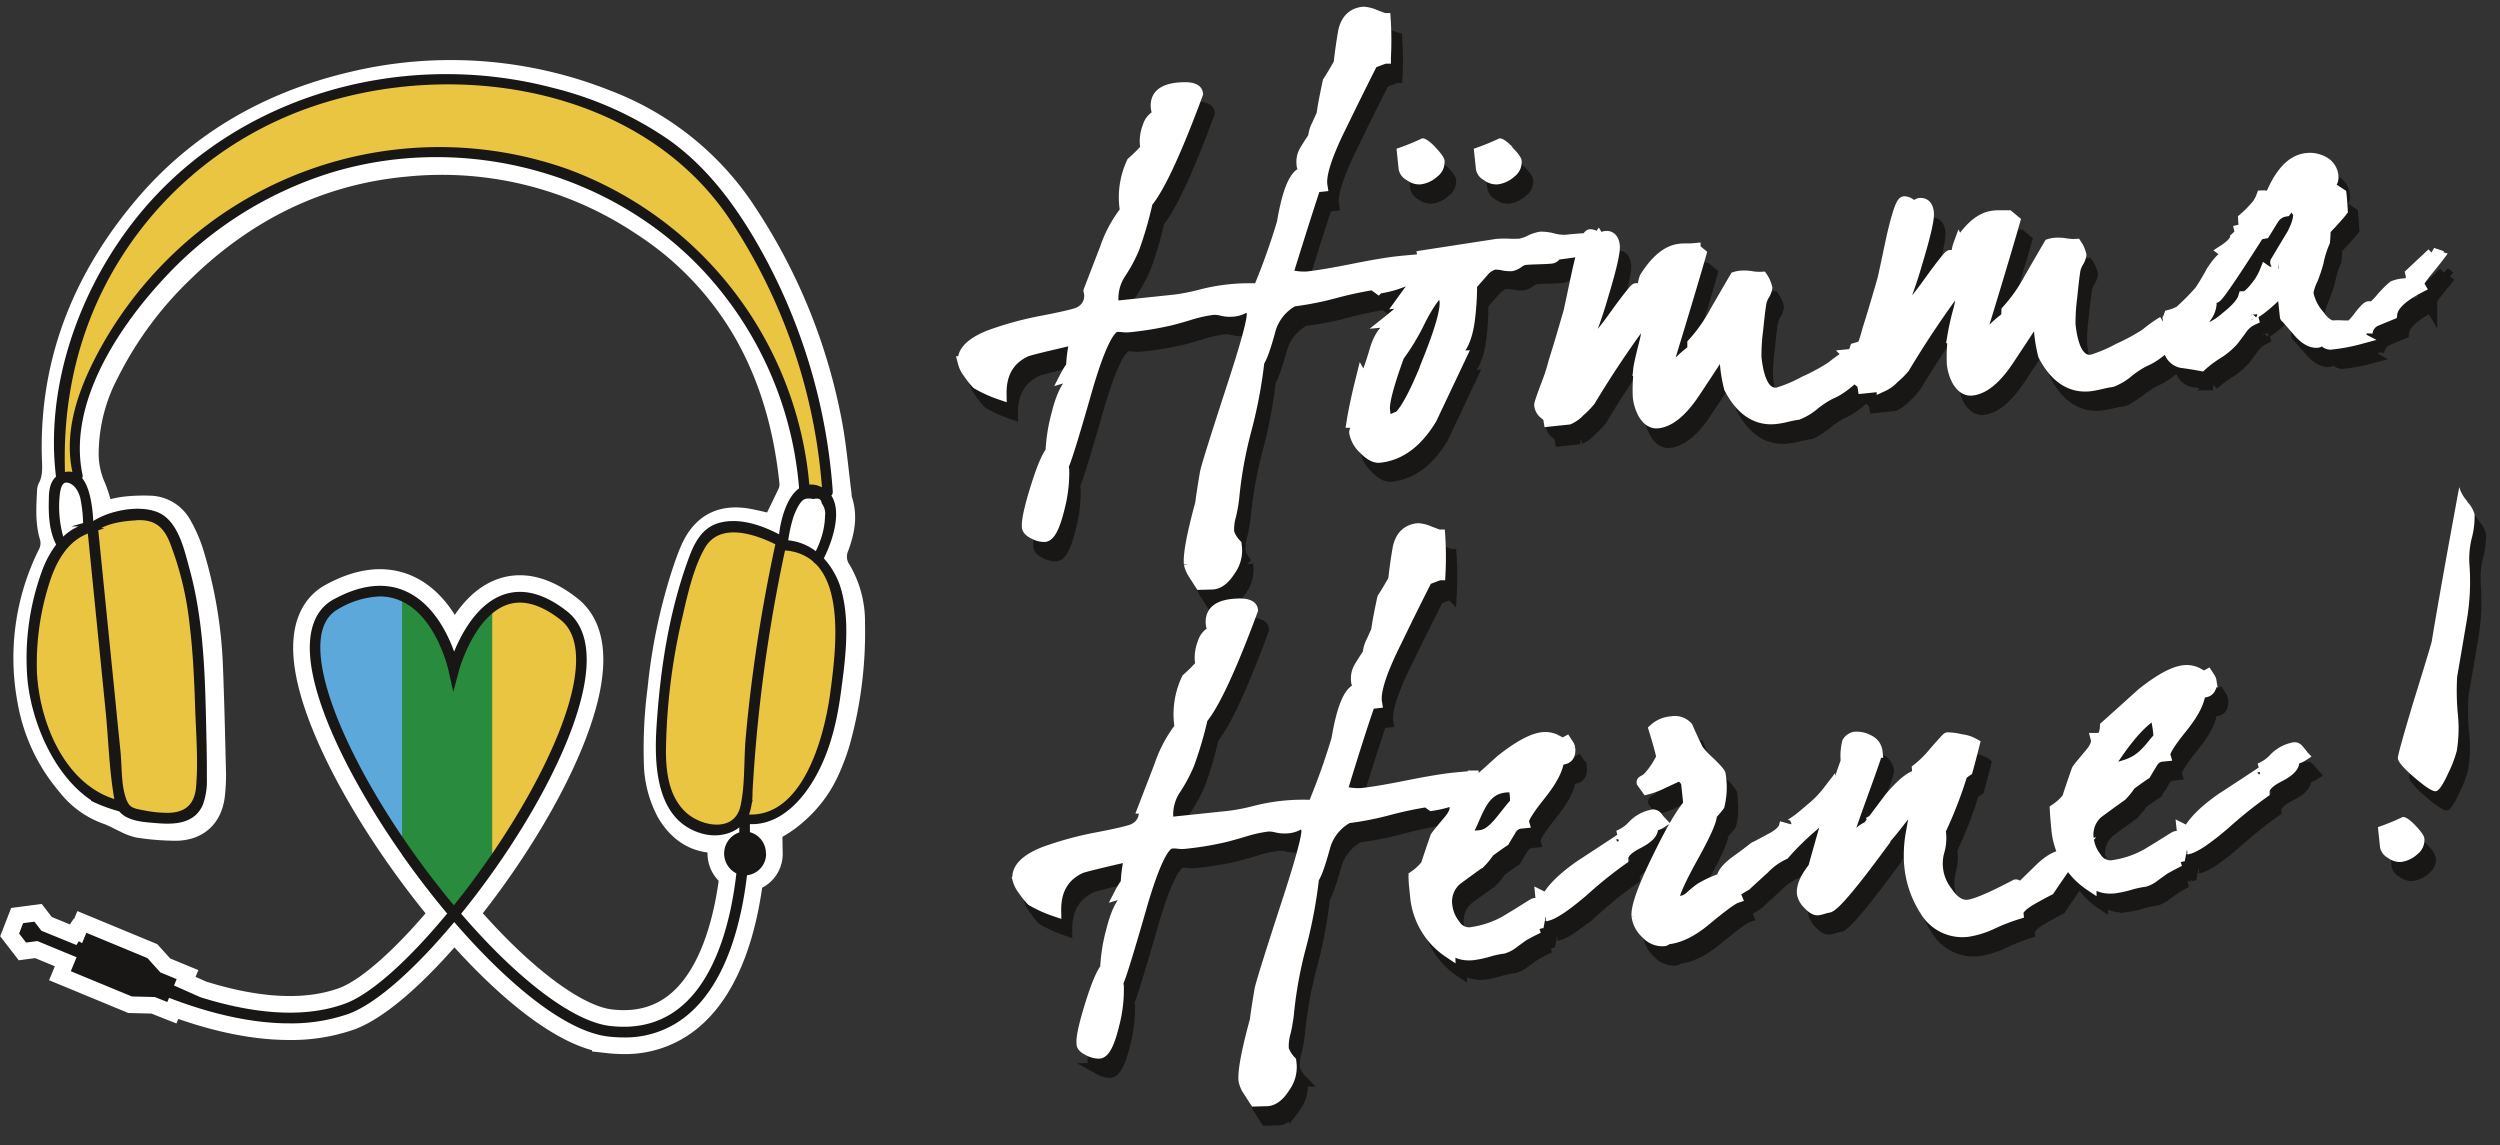 <svg xmlns="http://www.w3.org/2000/svg" viewBox="0 0 523.96 240"><rect x="0" y="0" width="523.96" height="240" fill="#333333" stroke="none"/><defs><style>.cls-1,.cls-10,.cls-3,.cls-5,.cls-6{fill:none;}.cls-2{fill:#181715;}.cls-10,.cls-3{stroke:#181715;}.cls-3,.cls-5{stroke-width:2.53px;}.cls-4{fill:#fff;}.cls-5,.cls-6{stroke:#fff;}.cls-10,.cls-6{stroke-miterlimit:10;}.cls-6{stroke-width:6.97px;}.cls-7{fill:#5ca8da;}.cls-8{fill:#288b3d;}.cls-9{fill:#e9c542;}.cls-10{stroke-width:1.16px;}</style></defs><g id="Ebene_2" data-name="Ebene 2"><g id="Ebene_1-2" data-name="Ebene 1"><rect class="cls-1" x="0.96" width="523" height="240"/><path class="cls-2" d="M303.23,34.86c-1.23-1.27-2.15-1.88-2.74-1.81a54.74,54.74,0,0,1-5.38,2.16l.46,4.36a3.25,3.25,0,0,0,1.69,2.22,4.34,4.34,0,0,0,2.84.9A6.45,6.45,0,0,0,303.68,41a3.82,3.82,0,0,0,1.5-3.36c-.06-.6-.71-1.53-1.95-2.8Z"/><path class="cls-2" d="M319.39,34.86c-1.24-1.27-2.15-1.88-2.74-1.81a54.74,54.74,0,0,1-5.38,2.16l.46,4.36a3.23,3.23,0,0,0,1.68,2.22,4.35,4.35,0,0,0,2.85.9A6.51,6.51,0,0,0,319.84,41a3.78,3.78,0,0,0,1.49-3.36c-.06-.6-.71-1.53-1.94-2.8Z"/><path class="cls-2" d="M312.31,166.8c-1.79.12-3.61.27-5.45.47q-3.18.33-9.54,1.6c-4.25.85-7.43,1.38-9.54,1.61a12.18,12.18,0,0,1-3.85-.4l-.12-1.19q3.66-11.79,5.56-17.5l1.39-.14q-.57-3.45,4.15-12.85,3.21-6.65,6.45-13c1.73-.65,2.63-1,2.7-1a66.18,66.18,0,0,0-.06-8.1c-.2,0-.89-.29-2.07-.74a6.86,6.86,0,0,0-2.37-.6q-3.36.36-4.07,4.13c-.37,2.18-.68,4.34-.92,6.5q-1.43,2.56-2.3,3.85-1,4.6-1.28,6.84l-1,2.21a7.21,7.21,0,0,0-.78,2.58c-.57.86-1.15,1.76-1.72,2.68a4.45,4.45,0,0,0-.69,2.88c.05.53.14.75.27.67s.21.15.27.67a.83.83,0,0,1-.25.53q-2.74.58-4.4,10.47a140.06,140.06,0,0,1-5,14,45.36,45.36,0,0,0-7.48.29,42.84,42.84,0,0,0-5,1,46.4,46.4,0,0,1-5.15,1l-12.18,1.28a1.35,1.35,0,0,1-.92-1.2,9.75,9.75,0,0,1,1.58-5.88,31.51,31.51,0,0,0,2.85-5.3,75.11,75.11,0,0,0,2.45-8.06l-.83-.32q3.9-2.81,11.7-23.85-.15-1.49-4.11-1.06-4.65.48-4.29,3.95a5.13,5.13,0,0,0,.46,1.55,3.62,3.62,0,0,0-2.19,2.43,8,8,0,0,0-.57,3.67,3.26,3.26,0,0,0,.19.88,31.28,31.28,0,0,1-3,3,17.06,17.06,0,0,0-1.44,10.16,26.9,26.9,0,0,0-4.26,8q-3.32,8.55-3.39,8.76a3.86,3.86,0,0,1-1.93,4.51q-.73.57-7.7,1.91a67.87,67.87,0,0,0-11.39,3.1q-5.66,2.29-5.33,5.46a6,6,0,0,0,1.14,2.23,14.11,14.11,0,0,0,1.73,2.17,27.31,27.31,0,0,0,4.83,2.2q-.07-6.49,5.27-9,.75-.39,10.63-2.62a25,25,0,0,0-.82,4.59l.83.21a15.3,15.3,0,0,0-2.18,3.13c1-.3,1.57,0,1.79.81-1.44,1-2.62,3.32-3.56,7.09a35.43,35.43,0,0,0-1.27,7.93q-1.32,1.65-3.23,7.8t-1.71,8c.05.46.51.89,1.39,1.3a4.23,4.23,0,0,0,2.11.53q1.58-.16,3-6.12a29,29,0,0,0,.89-7.7,3.66,3.66,0,0,0-.18-.78q.69-1,5.08-16.34,3.77-12.81,6.24-13.07a6,6,0,0,1,1.35.06,6.15,6.15,0,0,0,1.46,0,64.48,64.48,0,0,0,7.58-1.19q1.18-.22,4.87-1.31a28.86,28.86,0,0,1,5-1.13,7.2,7.2,0,0,1,1.88.2,6.77,6.77,0,0,0,2,.2,5.26,5.26,0,0,0,3.18-1.14,2.26,2.26,0,0,1,1.28,1.67q.21,2-4.26,15.66-5,15.33-5.55,17.7-.73,4.38-1,6.51-2.68,9.78-2.38,12.66a6.16,6.16,0,0,0,.92,2.1l1.32,2.07,2.6-.08q1.88-.19,3.5-2.82a6.86,6.86,0,0,0,1.32-4.59l-.07-.69a6.84,6.84,0,0,1-1.57-2.54,10.57,10.57,0,0,1,.42-3.65,32.44,32.44,0,0,0,.63-3.56,86.26,86.26,0,0,1,2.59-14.39,99.75,99.75,0,0,0,2.7-14.29q.87-1.2,2.39-6.76a10.1,10.1,0,0,1,4.87-6,61.64,61.64,0,0,0,8.68-1.71c3.54-.9,6.23-1.49,8.07-1.75l1.09.79a22.6,22.6,0,0,0,5.63-1.6c3.15-1.19,5-1.92,5.48-2.17l-1.33-2.16Zm37.39,8.63c-.27-.34-.54-.5-.8-.47a7.45,7.45,0,0,0-4.12,2.18,8.64,8.64,0,0,1-3.13,2.18c.46,0,.72.13.76.53q-4.31,2.85-8.71,5.72-5.42,3.77-7.07,7l-1.16-.58c.12,1.13-.12,1.72-.71,1.78-.27,0-.4,0-.42-.16s-.11-.08-.31-.06-1.61.95-4.65,2.84a21,21,0,0,1-8.81,3.28,3.64,3.64,0,0,1-3.34-1.76,8,8,0,0,1-1.67-4,6.14,6.14,0,0,1,2-5.52q2.51-1.86,5-3.63a15,15,0,0,0,1.86-2.3c1.36-1,2.42-1.75,3.17-2.23.45-.78.93-1.58,1.45-2.41a2.58,2.58,0,0,1,2-1.35l.59-.06q-.31-1.08,3.54-5.83t3.84-7.76c.19-.09.33-.07.41.06s.25.17.51.14c1.06-.11,1.52-.82,1.38-2.15a1.62,1.62,0,0,0-.27-.67l-.36-.56L330,160a14.59,14.59,0,0,1-1.48-.74,5.14,5.14,0,0,0-2.76-.52q-3.16.34-8.71,4.72c-.91.83-3.48,3.14-7.68,6.91-.09,1.68-.6,2.54-1.53,2.57l-.4,0c.22.84-.26,2-1.45,3.35-1.54,1.84-2.4,2.89-2.57,3.18q-1.38,3.94-2,5.91a11.68,11.68,0,0,1-2.55,2.37c0,1.13.16,2.45.32,4a15.65,15.65,0,0,0,6.94,11.78,1.38,1.38,0,0,1,.39-1q1.5,1.84,4.66,1.51a20.94,20.94,0,0,0,3.13-.68,21.21,21.21,0,0,1,3.13-.68,5.73,5.73,0,0,0,2.09-1.12c1.3-.94,2-1.44,2.14-1.52.88-.5,1.58-.87,2.08-1.12a1.08,1.08,0,0,1,.38-1.15c.84-.28,1.33-.43,1.46-.45l.3,0c-.28-.1-.43-.22-.44-.35,0-.33.26-.7.88-1.1q2-.21,7.77-5.12a88.71,88.71,0,0,1,8.31-6.67c-.05-1.13,1-2.25,3.15-3.34s3.18-2.14,3.07-3.13a1.8,1.8,0,0,0-.16-.58,3.81,3.81,0,0,0,2-.61h0a11.2,11.2,0,0,1-.85-1Zm-29.77-2.79c-.52.45-3.08,3.85-3.56,4.3-3.34,3.75-4.51,1.48-6.26,3.2l-.94-.4c3.15-4.94,3.34-11.59,10.67-10.83.13.65.61,3.27.09,3.73Zm65.86-2.86a23.32,23.32,0,0,1-4,4.08c-2.29,2-3.73,3-4.33,3.11s-.93,0-.82-.22c-.09,1.08-1,2.07-2.69,3-2.46,1.32-3.73,2-3.79,2q-2,1.5-3.9,2.91-2.79,2.08-2.82,3.6a21.21,21.21,0,0,0-4.59,2.08,23.6,23.6,0,0,0-2.07,1.72,4.11,4.11,0,0,1-2.44,1.06q-1,.1-1.11-1-.13-1.29,3.86-8.51t3.92-8.92a15.7,15.7,0,0,0,1.6-1.87c.47-1.32.54-3.46.23-6.43a9.43,9.43,0,0,0-2.05-2.39,20.19,20.19,0,0,1-2.59-2.73c-1-2.09-1.76-3.68-2.2-4.77a3.41,3.41,0,0,0-3.22-1.06,5.82,5.82,0,0,0-3.55,1.47c.81,2.59,1.35,4.53,1.62,5.84a18.49,18.49,0,0,1-2.68,4.08,3.66,3.66,0,0,1-1.06.86q-.42.19-.42.3l.94,1.3a15.7,15.7,0,0,0,3.27-1.24l3.63-1.69c.95.77,1.45,1.39,1.5,1.85l.46,4.45q-2.41,2.76-6.6,11.41-4.53,9.28-4.25,12a5.76,5.76,0,0,0,1.92,3.55,4.38,4.38,0,0,0,3.51,1.49c.26,0,.41-.1.43-.2s.17-.17.43-.19q3.77-.4,8.08-4.06c3.32-2.75,5.39-4.27,6.23-4.55-.27-.64-.34-1-.23-1.18a20.19,20.19,0,0,1,2.25-1.44l3.84-3.5a13.9,13.9,0,0,1,4.18-3.05,58.47,58.47,0,0,1,5.81-5.71c2.63-2.28,4.3-4.42,5-6.43a1.15,1.15,0,0,1-1.3-1Zm50.54,11.5a8.7,8.7,0,0,0-.69,2c-1.73.05-3.54,1-5.41,2.77-3,2.91-4.48,4.37-4.55,4.38-.33-.57-.59-.84-.78-.82q-7.59,4-10,4.25t-4.5-2.83a11.81,11.81,0,0,1-2.07-5.39,12.1,12.1,0,0,1,.4-3.39,9.31,9.31,0,0,0,.28-3.48l-.07-.7a88,88,0,0,0,4.57-11.79q.73-.57,1.11-.81c.53-1.93,1-3.74,1.43-5.46a6.87,6.87,0,0,0-2.59-.83,13.05,13.05,0,0,0-2.84-.4c-.07,0-1,1-2.74,3a21.25,21.25,0,0,1-3.49,3.47,3.64,3.64,0,0,1-.15,1.42q-2,.3-5.62,4.59-2.38,3.15-4.66,6.2a4.26,4.26,0,0,0-1.86,1.29,3.54,3.54,0,0,1-2.38,1.15c-.14,0-.21,0-.21-.07q-.06-.6,3.08-9.23t3.1-9a2.84,2.84,0,0,0-1.64-2.28,5.11,5.11,0,0,0-3-.64,2.2,2.2,0,0,0-1.3.94,11.21,11.21,0,0,0-.34,3.44l0,.49q-2.62,7.29-6.34,20.59c.4,0,.61.1.65.43q-3.76,4.2-3.5,6.77a4.17,4.17,0,0,0,1.23,2.12c.75.83,1.39,1.21,1.92,1.15a6.11,6.11,0,0,0,1.07-.26,7.57,7.57,0,0,1,1.08-.26q1.58-.17,10.87-12.75l-.72-.13a7.74,7.74,0,0,0,.47-1.25.68.68,0,0,0,.63.23q.5,0,3.67-4.13c2.11-2.73,3.4-4.11,3.86-4.16q-.66,3.27-1.21,6.53a25.76,25.76,0,0,0-.4,6.65,20.83,20.83,0,0,0,3.33,9.86,8.92,8.92,0,0,0,8.75,4.18,18.75,18.75,0,0,0,5.23-1.65,40,40,0,0,1,5.19-2.05q-.12-1.18,2.7-2.88c1.26-.73,2.55-1.44,3.88-2.11q5.46-8.09,6.63-9.31h0l-2.18.23Zm-40.62-4.64-.48-.75.38-.24.6.94-.5,0Zm-.6,1-.12-1.19.49,0,.13,1.19-.5.05Zm89-16.31c-.27-.34-.54-.5-.8-.47A7.44,7.44,0,0,0,479.2,163a8.83,8.83,0,0,1-3.13,2.18c.46,0,.72.12.76.52q-4.31,2.85-8.71,5.72-5.4,3.76-7.06,7l-1.17-.57c.12,1.12-.12,1.71-.71,1.77q-.39,0-.42-.15c0-.07-.11-.09-.3-.07s-1.62.95-4.66,2.84a21,21,0,0,1-8.81,3.28,3.63,3.63,0,0,1-3.34-1.75,8.09,8.09,0,0,1-1.67-4,6.15,6.15,0,0,1,2-5.52q2.5-1.86,5-3.63a14.48,14.48,0,0,0,1.86-2.3c1.36-1,2.42-1.75,3.17-2.23.45-.78.94-1.58,1.45-2.4a2.58,2.58,0,0,1,2-1.36l.59-.06q-.32-1.08,3.54-5.83t3.84-7.76c.19-.09.33-.07.41.06s.25.17.51.14c1.06-.11,1.52-.82,1.38-2.14a1.57,1.57,0,0,0-.27-.67l-.36-.57-.66.37a14.59,14.59,0,0,1-1.48-.74,5,5,0,0,0-2.76-.51q-3.17.33-8.71,4.71-1.37,1.26-7.68,6.92c-.09,1.68-.6,2.53-1.53,2.56l-.4,0c.22.85-.26,2-1.45,3.36-1.54,1.83-2.4,2.88-2.57,3.17q-1.38,3.94-2,5.91a11.19,11.19,0,0,1-2.55,2.37c.05,1.13.16,2.45.32,4a15.65,15.65,0,0,0,6.94,11.78,1.48,1.48,0,0,1,.39-1q1.5,1.84,4.66,1.51a20,20,0,0,0,3.14-.68,22.31,22.31,0,0,1,3.13-.68,5.72,5.72,0,0,0,2.08-1.12l2.14-1.52c.88-.5,1.58-.87,2.09-1.12a1,1,0,0,1,.38-1.14,14.59,14.59,0,0,1,1.45-.46l.3,0c-.28-.1-.43-.22-.44-.35,0-.33.26-.7.89-1.1,1.31-.13,3.91-1.84,7.76-5.12a88.71,88.71,0,0,1,8.31-6.67q-.08-1.69,3.15-3.34c2.16-1.09,3.18-2.13,3.08-3.12a2.16,2.16,0,0,0-.16-.59,3.77,3.77,0,0,0,2-.61h0a11.2,11.2,0,0,1-.85-1Zm-29.27-2.47c-.52.46-1.76,2.14-2.24,2.59-3.34,3.76-6.32,2.87-8.08,4.59l-.94-.4c3.15-4.94,6.65-10,10.62-12.29.13.65,1.16,5.06.64,5.51Z"/><path class="cls-3" d="M312.31,166.8c-1.79.12-3.61.27-5.45.47q-3.18.33-9.54,1.6c-4.25.85-7.43,1.38-9.54,1.61a12.18,12.18,0,0,1-3.85-.4l-.12-1.19q3.66-11.79,5.56-17.5l1.39-.14q-.57-3.45,4.15-12.85,3.21-6.65,6.45-13c1.73-.65,2.63-1,2.7-1a66.18,66.18,0,0,0-.06-8.1c-.2,0-.89-.29-2.07-.74a6.86,6.86,0,0,0-2.37-.6q-3.36.36-4.07,4.13c-.37,2.18-.68,4.34-.92,6.5q-1.43,2.56-2.3,3.85-1,4.6-1.28,6.84l-1,2.21a7.21,7.21,0,0,0-.78,2.58c-.57.86-1.15,1.76-1.72,2.68a4.45,4.45,0,0,0-.69,2.88c.05.53.14.75.27.67s.21.15.27.67a.83.83,0,0,1-.25.53q-2.74.58-4.4,10.47a140.06,140.06,0,0,1-5,14,45.36,45.36,0,0,0-7.48.29,42.84,42.84,0,0,0-5,1,46.4,46.4,0,0,1-5.15,1l-12.18,1.28a1.35,1.35,0,0,1-.92-1.2,9.75,9.75,0,0,1,1.58-5.88,31.51,31.51,0,0,0,2.85-5.3,75.11,75.11,0,0,0,2.45-8.06l-.83-.32q3.9-2.81,11.7-23.85-.15-1.49-4.11-1.06-4.65.48-4.29,3.95a5.13,5.13,0,0,0,.46,1.55,3.62,3.62,0,0,0-2.19,2.43,8,8,0,0,0-.57,3.67,3.26,3.26,0,0,0,.19.88,31.28,31.28,0,0,1-3,3,17.06,17.06,0,0,0-1.44,10.16,26.9,26.9,0,0,0-4.26,8q-3.32,8.55-3.39,8.76a3.86,3.86,0,0,1-1.93,4.51q-.73.57-7.7,1.91a67.87,67.87,0,0,0-11.39,3.1q-5.66,2.29-5.33,5.46a6,6,0,0,0,1.14,2.23,14.11,14.11,0,0,0,1.73,2.17,27.31,27.31,0,0,0,4.83,2.2q-.07-6.49,5.27-9,.75-.39,10.63-2.62a25,25,0,0,0-.82,4.59l.83.21a15.3,15.3,0,0,0-2.18,3.13c1-.3,1.57,0,1.79.81-1.44,1-2.62,3.32-3.56,7.09a35.43,35.43,0,0,0-1.27,7.93q-1.32,1.65-3.23,7.8t-1.71,8c.05.46.51.89,1.39,1.3a4.23,4.23,0,0,0,2.11.53q1.58-.16,3-6.12a29,29,0,0,0,.89-7.7,3.66,3.66,0,0,0-.18-.78q.69-1,5.08-16.34,3.77-12.81,6.24-13.07a6,6,0,0,1,1.35.06,6.15,6.15,0,0,0,1.46,0,64.48,64.48,0,0,0,7.58-1.19q1.18-.22,4.87-1.31a28.86,28.86,0,0,1,5-1.13,7.2,7.2,0,0,1,1.88.2,6.77,6.77,0,0,0,2,.2,5.26,5.26,0,0,0,3.18-1.14,2.26,2.26,0,0,1,1.28,1.67q.21,2-4.26,15.66-5,15.33-5.55,17.7-.73,4.38-1,6.51-2.68,9.78-2.38,12.66a6.16,6.16,0,0,0,.92,2.1l1.32,2.07,2.6-.08q1.88-.19,3.5-2.82a6.86,6.86,0,0,0,1.32-4.59l-.07-.69a6.84,6.84,0,0,1-1.57-2.54,10.57,10.57,0,0,1,.42-3.65,32.44,32.44,0,0,0,.63-3.56,86.26,86.26,0,0,1,2.59-14.39,99.75,99.75,0,0,0,2.7-14.29q.87-1.2,2.39-6.76a10.1,10.1,0,0,1,4.87-6,61.64,61.64,0,0,0,8.68-1.71c3.54-.9,6.23-1.49,8.07-1.75l1.09.79a22.6,22.6,0,0,0,5.63-1.6c3.15-1.19,5-1.92,5.48-2.17l-1.33-2.16Zm37.39,8.63c-.27-.34-.54-.5-.8-.47a7.45,7.45,0,0,0-4.12,2.18,8.64,8.64,0,0,1-3.13,2.18c.46,0,.72.13.76.53q-4.31,2.85-8.71,5.72-5.42,3.77-7.07,7l-1.16-.58c.12,1.13-.12,1.72-.71,1.78-.27,0-.4,0-.42-.16s-.11-.08-.31-.06-1.61.95-4.65,2.84a21,21,0,0,1-8.81,3.28,3.64,3.64,0,0,1-3.34-1.76,8,8,0,0,1-1.67-4,6.14,6.14,0,0,1,2-5.52q2.51-1.86,5-3.63a15,15,0,0,0,1.86-2.3c1.36-1,2.42-1.75,3.17-2.23.45-.78.93-1.58,1.45-2.41a2.58,2.58,0,0,1,2-1.35l.59-.06q-.31-1.08,3.54-5.83t3.84-7.76c.19-.09.33-.07.41.06s.25.17.51.14c1.06-.11,1.52-.82,1.38-2.15a1.62,1.62,0,0,0-.27-.67l-.36-.56L330,160a14.59,14.59,0,0,1-1.48-.74,5.14,5.14,0,0,0-2.76-.52q-3.16.34-8.71,4.72c-.91.83-3.48,3.14-7.68,6.91-.09,1.68-.6,2.54-1.53,2.57l-.4,0c.22.84-.26,2-1.45,3.35-1.54,1.84-2.4,2.89-2.57,3.18q-1.38,3.94-2,5.91a11.68,11.68,0,0,1-2.55,2.37c0,1.13.16,2.45.32,4a15.65,15.65,0,0,0,6.94,11.78,1.38,1.38,0,0,1,.39-1q1.5,1.84,4.66,1.51a20.94,20.94,0,0,0,3.13-.68,21.21,21.21,0,0,1,3.13-.68,5.73,5.73,0,0,0,2.09-1.12c1.3-.94,2-1.44,2.14-1.52.88-.5,1.58-.87,2.08-1.12a1.08,1.08,0,0,1,.38-1.15c.84-.28,1.33-.43,1.46-.45l.3,0c-.28-.1-.43-.22-.44-.35,0-.33.26-.7.88-1.1q2-.21,7.77-5.12a88.71,88.71,0,0,1,8.31-6.67c-.05-1.13,1-2.25,3.15-3.34s3.18-2.14,3.07-3.13a1.8,1.8,0,0,0-.16-.58,3.81,3.81,0,0,0,2-.61h0a11.2,11.2,0,0,1-.85-1Zm-29.77-2.79c-.52.45-3.08,3.85-3.56,4.3-3.34,3.75-4.51,1.48-6.26,3.2l-.94-.4c3.15-4.94,3.34-11.59,10.67-10.83.13.65.61,3.27.09,3.73Zm65.86-2.86a23.32,23.32,0,0,1-4,4.08c-2.29,2-3.73,3-4.33,3.11s-.93,0-.82-.22c-.09,1.08-1,2.07-2.69,3-2.46,1.32-3.73,2-3.79,2q-2,1.5-3.9,2.91-2.79,2.08-2.82,3.6a21.21,21.21,0,0,0-4.59,2.08,23.6,23.6,0,0,0-2.07,1.72,4.11,4.11,0,0,1-2.44,1.06q-1,.1-1.11-1-.13-1.29,3.86-8.51t3.92-8.92a15.7,15.7,0,0,0,1.6-1.87c.47-1.32.54-3.46.23-6.43a9.43,9.43,0,0,0-2.05-2.39,20.19,20.19,0,0,1-2.59-2.73c-1-2.09-1.76-3.68-2.2-4.77a3.41,3.41,0,0,0-3.22-1.06,5.82,5.82,0,0,0-3.55,1.47c.81,2.59,1.35,4.53,1.62,5.84a18.49,18.49,0,0,1-2.68,4.08,3.66,3.66,0,0,1-1.06.86q-.42.19-.42.3l.94,1.3a15.7,15.7,0,0,0,3.27-1.24l3.63-1.69c.95.77,1.45,1.39,1.5,1.85l.46,4.45q-2.41,2.76-6.6,11.41-4.53,9.28-4.25,12a5.76,5.76,0,0,0,1.92,3.55,4.38,4.38,0,0,0,3.51,1.49c.26,0,.41-.1.43-.2s.17-.17.43-.19q3.77-.4,8.08-4.06c3.32-2.75,5.39-4.27,6.23-4.55-.27-.64-.34-1-.23-1.18a20.19,20.19,0,0,1,2.25-1.44l3.84-3.5a13.9,13.9,0,0,1,4.18-3.05,58.47,58.47,0,0,1,5.81-5.71c2.63-2.28,4.3-4.42,5-6.43a1.15,1.15,0,0,1-1.3-1Zm50.54,11.5a8.7,8.7,0,0,0-.69,2c-1.73.05-3.54,1-5.41,2.77-3,2.91-4.48,4.37-4.55,4.38-.33-.57-.59-.84-.78-.82q-7.59,4-10,4.25t-4.5-2.83a11.81,11.81,0,0,1-2.07-5.39,12.1,12.1,0,0,1,.4-3.39,9.31,9.31,0,0,0,.28-3.48l-.07-.7a88,88,0,0,0,4.57-11.79q.73-.57,1.11-.81c.53-1.93,1-3.74,1.43-5.46a6.87,6.87,0,0,0-2.59-.83,13.05,13.05,0,0,0-2.84-.4c-.07,0-1,1-2.74,3a21.25,21.25,0,0,1-3.49,3.47,3.64,3.64,0,0,1-.15,1.42q-2,.3-5.62,4.59-2.38,3.15-4.66,6.2a4.26,4.26,0,0,0-1.86,1.29,3.54,3.54,0,0,1-2.38,1.15c-.14,0-.21,0-.21-.07q-.06-.6,3.08-9.23t3.1-9a2.84,2.84,0,0,0-1.64-2.28,5.11,5.11,0,0,0-3-.64,2.2,2.2,0,0,0-1.3.94,11.21,11.21,0,0,0-.34,3.44l0,.49q-2.62,7.29-6.34,20.59c.4,0,.61.1.65.43q-3.76,4.2-3.5,6.77a4.17,4.17,0,0,0,1.23,2.12c.75.83,1.39,1.21,1.92,1.15a6.11,6.11,0,0,0,1.07-.26,7.57,7.57,0,0,1,1.08-.26q1.58-.17,10.87-12.75l-.72-.13a7.74,7.74,0,0,0,.47-1.25.68.68,0,0,0,.63.23q.5,0,3.67-4.13c2.11-2.73,3.4-4.11,3.86-4.16q-.66,3.27-1.21,6.53a25.76,25.76,0,0,0-.4,6.65,20.83,20.83,0,0,0,3.33,9.86,8.92,8.92,0,0,0,8.75,4.18,18.75,18.75,0,0,0,5.23-1.65,40,40,0,0,1,5.19-2.05q-.12-1.18,2.7-2.88c1.26-.73,2.55-1.44,3.88-2.11q5.46-8.09,6.63-9.31h0l-2.18.23Zm-40.62-4.64-.48-.75.38-.24.6.94-.5,0Zm-.6,1-.12-1.19.49,0,.13,1.19-.5.05Zm89-16.31c-.27-.34-.54-.5-.8-.47A7.44,7.44,0,0,0,479.2,163a8.83,8.83,0,0,1-3.13,2.18c.46,0,.72.12.76.52q-4.31,2.85-8.71,5.72-5.4,3.76-7.06,7l-1.17-.57c.12,1.12-.12,1.71-.71,1.77q-.39,0-.42-.15c0-.07-.11-.09-.3-.07s-1.62.95-4.66,2.84a21,21,0,0,1-8.81,3.28,3.63,3.63,0,0,1-3.34-1.75,8.09,8.09,0,0,1-1.67-4,6.15,6.15,0,0,1,2-5.52q2.5-1.86,5-3.63a14.48,14.48,0,0,0,1.86-2.3c1.36-1,2.42-1.75,3.17-2.23.45-.78.94-1.58,1.45-2.4a2.58,2.58,0,0,1,2-1.36l.59-.06q-.32-1.08,3.54-5.83t3.84-7.76c.19-.09.33-.07.41.06s.25.17.51.14c1.06-.11,1.52-.82,1.38-2.14a1.57,1.57,0,0,0-.27-.67l-.36-.57-.66.37a14.59,14.59,0,0,1-1.48-.74,5,5,0,0,0-2.76-.51q-3.17.33-8.71,4.71-1.37,1.26-7.68,6.92c-.09,1.68-.6,2.53-1.53,2.56l-.4,0c.22.85-.26,2-1.45,3.36-1.54,1.83-2.4,2.88-2.57,3.17q-1.38,3.94-2,5.91a11.19,11.19,0,0,1-2.55,2.37c.05,1.13.16,2.45.32,4a15.65,15.65,0,0,0,6.94,11.78,1.48,1.48,0,0,1,.39-1q1.5,1.84,4.66,1.51a20,20,0,0,0,3.14-.68,22.31,22.31,0,0,1,3.13-.68,5.72,5.72,0,0,0,2.08-1.12l2.14-1.52c.88-.5,1.58-.87,2.09-1.12a1,1,0,0,1,.38-1.14,14.59,14.59,0,0,1,1.45-.46l.3,0c-.28-.1-.43-.22-.44-.35,0-.33.26-.7.89-1.1,1.31-.13,3.91-1.84,7.76-5.12a88.71,88.71,0,0,1,8.31-6.67q-.08-1.69,3.15-3.34c2.16-1.09,3.18-2.13,3.08-3.12a2.16,2.16,0,0,0-.16-.59,3.77,3.77,0,0,0,2-.61h0a11.2,11.2,0,0,1-.85-1Zm-29.27-2.47c-.52.46-1.76,2.14-2.24,2.59-3.34,3.76-6.32,2.87-8.08,4.59l-.94-.4c3.15-4.94,6.65-10,10.62-12.29.13.65,1.16,5.06.64,5.51Z"/><path class="cls-2" d="M300.93,58.53c-1.79.12-3.61.27-5.45.47q-3.18.33-9.54,1.6t-9.54,1.6a11.84,11.84,0,0,1-3.85-.39l-.12-1.19q3.66-11.79,5.57-17.5l1.38-.14q-.56-3.45,4.16-12.85,3.19-6.64,6.44-13c1.73-.65,2.63-1,2.7-1a66.18,66.18,0,0,0-.06-8.1c-.2-.05-.89-.29-2.07-.74a6.86,6.86,0,0,0-2.37-.6q-3.36.36-4.07,4.13c-.37,2.18-.68,4.34-.92,6.5-.95,1.71-1.72,3-2.29,3.85q-1,4.61-1.29,6.84l-1,2.21a7.21,7.21,0,0,0-.78,2.58c-.57.86-1.15,1.76-1.72,2.68a4.45,4.45,0,0,0-.69,2.88c.05.53.14.75.27.67s.21.15.27.67a.83.83,0,0,1-.25.53q-2.73.59-4.4,10.47a140.06,140.06,0,0,1-5,14,45.36,45.36,0,0,0-7.48.29,42.84,42.84,0,0,0-4.95,1,46.4,46.4,0,0,1-5.15,1L236.5,68.3a1.35,1.35,0,0,1-.92-1.2,9.75,9.75,0,0,1,1.58-5.88,31.51,31.51,0,0,0,2.85-5.3,75.11,75.11,0,0,0,2.45-8.06l-.83-.32q3.9-2.8,11.7-23.85-.15-1.49-4.11-1.06-4.65.48-4.29,3.95a5.13,5.13,0,0,0,.46,1.55,3.61,3.61,0,0,0-2.19,2.44,7.94,7.94,0,0,0-.57,3.66,3.26,3.26,0,0,0,.19.88,30.14,30.14,0,0,1-3,3,17.06,17.06,0,0,0-1.44,10.16,26.9,26.9,0,0,0-4.26,8q-3.31,8.55-3.39,8.76a3.87,3.87,0,0,1-1.92,4.51q-.75.57-7.71,1.91a67.41,67.41,0,0,0-11.38,3.1q-5.67,2.3-5.34,5.46a6,6,0,0,0,1.14,2.23,14.75,14.75,0,0,0,1.73,2.17,27.31,27.31,0,0,0,4.83,2.2q-.07-6.49,5.27-9,.75-.39,10.63-2.62a25,25,0,0,0-.82,4.59l.83.21a15.3,15.3,0,0,0-2.18,3.13c1-.3,1.57,0,1.79.81-1.44,1-2.62,3.32-3.56,7.08a35.6,35.6,0,0,0-1.27,7.94q-1.32,1.65-3.23,7.8t-1.71,8c.05.46.51.89,1.39,1.3a4.23,4.23,0,0,0,2.11.53q1.58-.17,3-6.11a29.06,29.06,0,0,0,.89-7.71,3.66,3.66,0,0,0-.18-.78q.69-1,5.08-16.34,3.77-12.81,6.24-13.07a6.71,6.71,0,0,1,1.35.06,6.15,6.15,0,0,0,1.46,0,64.48,64.48,0,0,0,7.58-1.19q1.19-.22,4.87-1.31a28.86,28.86,0,0,1,5-1.13,7.2,7.2,0,0,1,1.88.2,6.77,6.77,0,0,0,2,.2,5.26,5.26,0,0,0,3.18-1.14,2.26,2.26,0,0,1,1.28,1.67q.21,2-4.26,15.66-5,15.34-5.55,17.7-.74,4.38-1,6.51c-1.79,6.53-2.58,10.74-2.38,12.66a6,6,0,0,0,.93,2.1l1.31,2.07,2.6-.08q1.88-.19,3.5-2.82a6.83,6.83,0,0,0,1.32-4.59l-.07-.69a6.84,6.84,0,0,1-1.57-2.54,10.57,10.57,0,0,1,.42-3.65,32.44,32.44,0,0,0,.63-3.56,86.26,86.26,0,0,1,2.59-14.39,99.75,99.75,0,0,0,2.7-14.29q.87-1.2,2.39-6.76a10.07,10.07,0,0,1,4.87-6A61.64,61.64,0,0,0,282,65.42a80.51,80.51,0,0,1,8.07-1.75l1.09.79a22.6,22.6,0,0,0,5.63-1.6c3.15-1.19,5-1.92,5.48-2.17l-1.33-2.16Zm36.47-4.44q-3,0-6.86.42a8.62,8.62,0,0,1-2.69-.32,8.92,8.92,0,0,0-2.59-.32,7.26,7.26,0,0,0-2.17.73,7.22,7.22,0,0,1-2.18.72,19.88,19.88,0,0,1-2.39.06,20.48,20.48,0,0,0-2.4,0q-.19,0-15.37,2.31a6.78,6.78,0,0,1-1.26,5.14l-3.24,4.44a1,1,0,0,1,1.09.79q-2.47,2.16-3.77,3.2a1,1,0,0,1,1.18.78q-2.79,1.09-4,5.32Q289.08,82.9,288.2,84l-.37-.66q-1.47,6.06-1.95,9.11a2.34,2.34,0,0,1,1.75.42c-.85.89-1.25,1.5-1.21,1.83A6.1,6.1,0,0,0,288.37,98q1.8,1.86,3.18,1.71,6.34-.66,10.77-8,3-6.42,6.05-12.85a1.07,1.07,0,0,1-1.07-.69q2.2-1.94,2.89-6.81a56.25,56.25,0,0,0,.49-7.65l2.24-2.54c1.08-1.18,1.94-1.81,2.6-1.88a7.55,7.55,0,0,1,1.82.16,7.12,7.12,0,0,0,1.82.16,3.47,3.47,0,0,0,1.38-.64,3.46,3.46,0,0,1,1.39-.65c.59-.06,1.52-.11,2.79-.14s2.19-.08,2.78-.15a1.17,1.17,0,0,0,.76-.43,1.2,1.2,0,0,1,.75-.42c.73-.08,1.81-.23,3.26-.45s2.5-.36,3.16-.43,1.85-.16,3.18-.23h0l-1.21-2ZM301.9,79.64q-3.84,9.61-6.12,11.75-2,.81-3,1.32l-.29-2.78q-.24-2.37,3-11.32A46.68,46.68,0,0,0,300,71.24q2.56-5.08,4.79-6.81a6.54,6.54,0,0,0,.33,1.31,7.27,7.27,0,0,1,.35,1.42q.3,2.86-3.54,12.48Zm96.28-8.12a46,46,0,0,1-4.7,4.8,10.84,10.84,0,0,1-2.12.82c-.36,1-.6,1.57-.73,1.58s-.31,0-.32-.12-.11-.13-.31-.11a26.79,26.79,0,0,0-3.63,2.58,43.73,43.73,0,0,1-5.73,3.11,29.38,29.38,0,0,1-5.7,2.4q-3.76.39-4.61-7.63a40.67,40.67,0,0,1,.36-5.69c.31-3.07.55-5,.72-5.93a6.06,6.06,0,0,1,.64-1.52,3.82,3.82,0,0,0,.56-1.41,6.16,6.16,0,0,0-.92-2.1,9.13,9.13,0,0,1-2.12-.13,10.24,10.24,0,0,0-2.21-.12,5.06,5.06,0,0,0-1.18.23q-.51.86-4.16,7.14a32.72,32.72,0,0,1-4.7,6.7l-.05,1.4a22.1,22.1,0,0,0-5,4.93l-.43-2.16q4.69-15.3,6.88-23l-1.2-1c-.33,0-.83,0-1.49.06s-1.2,0-1.6.06q-3.76.41-7.19,5.86a7.06,7.06,0,0,0-.35,1.39c-.18.86-.5,1.3-1,1.35-.2,0-.31,0-.32-.16s-.12-.19-.32-.17-1.81,2-4.63,5.94-4.73,6-5.72,6.06c-.33,0-.49,0-.5,0s0-.1.09-.11a91.57,91.57,0,0,0,3.7-10.5q2.6-8.58,2.4-10.46c-.14-1.32-.7-1.93-1.69-1.82a.81.81,0,0,0-.48.2,1,1,0,0,1-.58.21,1.89,1.89,0,0,1-1.09-.39,2,2,0,0,0-1.09-.38q-.8.08-2.45,7.16c-.63,2.94-1.25,5.87-1.88,8.81q-2.06,7.11-3.18,10.64a41.64,41.64,0,0,1-1.55,4.77c-1,2.63-1.43,4-1.42,4.15a2.47,2.47,0,0,0,.88,1.71l.66-.37.55.44a3,3,0,0,0-.14,1.52l4-.42a6.9,6.9,0,0,0,2.23-1.64,16.47,16.47,0,0,0,2.17-2.23,203.74,203.74,0,0,1,12.12-18l.05.49a17.33,17.33,0,0,1-.53,5.46A51.84,51.84,0,0,0,346,81.31a2.11,2.11,0,0,1,1.54.34,1.82,1.82,0,0,1-1,.4l-.5.06a36.19,36.19,0,0,0-.16,5.12A9.29,9.29,0,0,0,347,90.72c.81,1.38,1.78,2,2.9,1.9q3.66-.39,7.56-6.2,2.93-4.41,5.86-8.93a4.12,4.12,0,0,1,.84,2.22,29.42,29.42,0,0,0,.9,5.71q3.63,6.92,9.57,6.3a23.47,23.47,0,0,0,2.35-.45,22.46,22.46,0,0,1,2.26-.44c.46,0,1.59-.73,3.38-2A20.56,20.56,0,0,1,386,86.51q3.18-1.23,8.06-6.65c3.25-3.61,5-6.43,5.16-8.45l-1.08.11ZM464,64.61a46,46,0,0,1-4.7,4.79,11,11,0,0,1-2.11.83c-.36,1-.61,1.56-.74,1.57s-.3,0-.31-.11-.11-.14-.31-.12a26.79,26.79,0,0,0-3.63,2.58,42.48,42.48,0,0,1-5.73,3.11,29.66,29.66,0,0,1-5.7,2.4q-3.76.39-4.61-7.62a40,40,0,0,1,.35-5.7c.31-3.06.56-5,.73-5.93a6.22,6.22,0,0,1,.64-1.52,3.55,3.55,0,0,0,.55-1.41,5.77,5.77,0,0,0-.92-2.1,9.08,9.08,0,0,1-2.11-.13,10.3,10.3,0,0,0-2.22-.12,5.53,5.53,0,0,0-1.17.23q-.51.86-4.16,7.14a32.72,32.72,0,0,1-4.7,6.7l0,1.41a22.09,22.09,0,0,0-5,4.92l-.42-2.15q4.69-15.31,6.88-23l-1.2-1q-.5,0-1.5.06t-1.59.06q-3.76.41-7.19,5.86a7.49,7.49,0,0,0-.36,1.39c-.17.86-.49,1.31-1,1.35-.2,0-.31,0-.32-.16s-.12-.19-.32-.17-1.81,2-4.63,5.94-4.73,6-5.72,6.06c-.33,0-.5,0-.5,0a.09.09,0,0,1,.08-.11,87.66,87.66,0,0,0,3.7-10.5q2.61-8.58,2.41-10.46c-.14-1.32-.7-1.92-1.69-1.82a.81.81,0,0,0-.48.2,1.07,1.07,0,0,1-.58.21,1.87,1.87,0,0,1-1.09-.39,2,2,0,0,0-1.1-.38c-.52,0-1.34,2.44-2.44,7.16-.63,2.94-1.26,5.87-1.88,8.81q-2.06,7.11-3.19,10.64a37.61,37.61,0,0,1-1.55,4.77A40.91,40.91,0,0,0,391.07,82a2.39,2.39,0,0,0,.88,1.71l.66-.37.55.44a2.9,2.9,0,0,0-.14,1.52l4-.42a6.9,6.9,0,0,0,2.23-1.63A16.79,16.79,0,0,0,401.37,81a208.6,208.6,0,0,1,12.12-18l.06.49A17.29,17.29,0,0,1,413,69a51.19,51.19,0,0,0-1.23,5.44,2,2,0,0,1,1.54.34,2,2,0,0,1-1,.4l-.5,0a34.68,34.68,0,0,0-.16,5.12,9.29,9.29,0,0,0,1.07,3.49c.81,1.38,1.78,2,2.9,1.9q3.66-.39,7.55-6.2,2.94-4.41,5.87-8.92a4,4,0,0,1,.83,2.21,28.23,28.23,0,0,0,.91,5.71c2.41,4.61,5.61,6.72,9.56,6.3a23,23,0,0,0,2.36-.45,21.94,21.94,0,0,1,2.26-.44c.46,0,1.59-.73,3.38-2a20.56,20.56,0,0,1,3.47-2.27q3.17-1.23,8.06-6.65t5.16-8.45l-1.09.12Zm48.27-7.38L507.8,61.4c.35,1.37-.11,2.12-1.36,2.25a6.7,6.7,0,0,0-2.35.5,20.09,20.09,0,0,0-2.4,2.4,14.44,14.44,0,0,1-2.13,2.12c-.2,0-.32,0-.36-.11s-.17-.13-.36-.11-.9.68-1.9,2-1.64,1.92-1.9,1.95a14.23,14.23,0,0,1-1.7,0,14.11,14.11,0,0,0-1.69,0q-1.59.16-3.52-2.53A10.38,10.38,0,0,1,486,65.4a11.09,11.09,0,0,1,1-3q1.08-3,1.14-3.42a20.62,20.62,0,0,1,1.35-4.35c.08-1.07.13-1.91.13-2.51q2.43-2.56,3.59-4c-.09-1.46-.18-2.59-.26-3.38-1.22-.81-2.15-1.41-2.79-1.81a1.92,1.92,0,0,0,1.1-1.92,3.59,3.59,0,0,0-1.81-2.91,5.73,5.73,0,0,0-3.58-.72q-4.46.47-7.47,7.89a4.05,4.05,0,0,1-.91-.06,4.61,4.61,0,0,0-.91,0,6.88,6.88,0,0,1-1.63,2.57,21.35,21.35,0,0,1-2.18,2.13,9.15,9.15,0,0,0,.33,2.17l-2.34.55a1.71,1.71,0,0,1,.38.76c.09.92-.76,2-2.57,3.17l1.08.79q-1.83.69-3.78,4a51.31,51.31,0,0,1-3.09,4.93c.86-.09,1.31,0,1.34.36q-2.28.24-4.78,4t-2.25,6.24a3.27,3.27,0,0,0,2.52,3c1.42.18,2.81.41,4.18.66A22.64,22.64,0,0,1,467,78.1a14.77,14.77,0,0,0,3.27-2.7c.62-.76,1.25-1.59,1.89-2.5a6,6,0,0,1,2.39-2c-.23-.91-.33-1.23-.3-1a.29.29,0,0,1,.08-.21q1.18-.12,5.1-3.84c.13-1.28.43-1.94.89-2s.58.77.76,2.42q.5,4.75.42,4.06l3,3.39c1.28,1.4,2.48,2,3.61,1.92a.45.45,0,0,0,.38-.19c0-.1.18-.16.38-.19a1.8,1.8,0,0,1,1,.4,1.77,1.77,0,0,0,1,.39,39.26,39.26,0,0,0,6.19-1.15,3.6,3.6,0,0,1-1.1-.89l.68-.17c-.46.05.14.05,1.81,0a3.24,3.24,0,0,1,1.91-2.7c.2-.09,1.28-.54,3.27-1.35.2-1.82,2.17-3.7,5.91-5.62a2.28,2.28,0,0,1-.28-.77c0-.27.58-1.17,1.82-2.7l2.3-2.84h0a3.07,3.07,0,0,1-1.17-.68ZM482.5,54c-1.93,3.21-2.93,4.88-3,5s.18.12.52.15a.56.56,0,0,1,.56.54c0,.39-.76,1-2.41,1.85l-.87-.61a11.68,11.68,0,0,1-1.86,3.2c-1.12,1.45-2,2.21-2.56,2.27h-.1c-.35,1.17-1.6,2.61-3.76,4.3A14.17,14.17,0,0,1,464,73.62a4.73,4.73,0,0,1,.81-3.24,5,5,0,0,0,1-2.55,1.29,1.29,0,0,0-.27-.68,2,2,0,0,1,1.27-.83q.63-.07,9-13.15a6.61,6.61,0,0,1,1.27-.34c.63-1,1.22-2,1.8-2.89a3.63,3.63,0,0,1,2.61-1.77,9.88,9.88,0,0,0,.86-1.4,1.71,1.71,0,0,0,1.49-.05,1.57,1.57,0,0,0,.5,1.85q.19,2-1.74,5.38Z"/><path class="cls-3" d="M300.93,58.53c-1.79.12-3.61.27-5.45.47q-3.18.33-9.54,1.6t-9.54,1.6a11.84,11.84,0,0,1-3.85-.39l-.12-1.19q3.66-11.79,5.57-17.5l1.38-.14q-.56-3.45,4.16-12.85,3.19-6.64,6.44-13c1.73-.65,2.63-1,2.7-1a66.18,66.18,0,0,0-.06-8.1c-.2-.05-.89-.29-2.07-.74a6.86,6.86,0,0,0-2.37-.6q-3.36.36-4.07,4.13c-.37,2.18-.68,4.34-.92,6.5-.95,1.71-1.72,3-2.29,3.85q-1,4.61-1.29,6.84l-1,2.21a7.21,7.21,0,0,0-.78,2.58c-.57.86-1.15,1.76-1.72,2.68a4.45,4.45,0,0,0-.69,2.88c.05.53.14.75.27.67s.21.15.27.67a.83.83,0,0,1-.25.53q-2.73.59-4.4,10.47a140.06,140.06,0,0,1-5,14,45.36,45.36,0,0,0-7.48.29,42.84,42.84,0,0,0-4.95,1,46.4,46.4,0,0,1-5.15,1L236.5,68.3a1.35,1.35,0,0,1-.92-1.2,9.75,9.75,0,0,1,1.58-5.88,31.51,31.51,0,0,0,2.85-5.3,75.11,75.11,0,0,0,2.45-8.06l-.83-.32q3.9-2.8,11.7-23.85-.15-1.49-4.11-1.06-4.65.48-4.29,3.95a5.13,5.13,0,0,0,.46,1.55,3.61,3.61,0,0,0-2.19,2.44,7.94,7.94,0,0,0-.57,3.66,3.26,3.26,0,0,0,.19.88,30.14,30.14,0,0,1-3,3,17.06,17.06,0,0,0-1.44,10.16,26.9,26.9,0,0,0-4.26,8q-3.31,8.55-3.39,8.76a3.87,3.87,0,0,1-1.92,4.51q-.75.57-7.71,1.91a67.41,67.41,0,0,0-11.38,3.1q-5.67,2.3-5.34,5.46a6,6,0,0,0,1.14,2.23,14.75,14.75,0,0,0,1.73,2.17,27.31,27.31,0,0,0,4.83,2.2q-.07-6.49,5.27-9,.75-.39,10.63-2.62a25,25,0,0,0-.82,4.59l.83.21a15.3,15.3,0,0,0-2.18,3.13c1-.3,1.57,0,1.79.81-1.44,1-2.62,3.32-3.56,7.08a35.6,35.6,0,0,0-1.27,7.94q-1.32,1.65-3.23,7.8t-1.71,8c.05.46.51.89,1.39,1.3a4.23,4.23,0,0,0,2.11.53q1.58-.17,3-6.11a29.06,29.06,0,0,0,.89-7.71,3.66,3.66,0,0,0-.18-.78q.69-1,5.08-16.34,3.77-12.81,6.24-13.07a6.71,6.71,0,0,1,1.35.06,6.15,6.15,0,0,0,1.46,0,64.48,64.48,0,0,0,7.58-1.19q1.19-.22,4.87-1.31a28.86,28.86,0,0,1,5-1.13,7.2,7.2,0,0,1,1.88.2,6.77,6.77,0,0,0,2,.2,5.26,5.26,0,0,0,3.18-1.14,2.26,2.26,0,0,1,1.28,1.67q.21,2-4.26,15.66-5,15.34-5.55,17.7-.74,4.38-1,6.51c-1.79,6.53-2.58,10.74-2.38,12.66a6,6,0,0,0,.93,2.1l1.31,2.07,2.6-.08q1.88-.19,3.5-2.82a6.83,6.83,0,0,0,1.32-4.59l-.07-.69a6.84,6.84,0,0,1-1.57-2.54,10.57,10.57,0,0,1,.42-3.65,32.44,32.44,0,0,0,.63-3.56,86.26,86.26,0,0,1,2.59-14.39,99.75,99.75,0,0,0,2.7-14.29q.87-1.2,2.39-6.76a10.07,10.07,0,0,1,4.87-6A61.64,61.64,0,0,0,282,65.42a80.51,80.51,0,0,1,8.07-1.75l1.09.79a22.6,22.6,0,0,0,5.63-1.6c3.15-1.19,5-1.92,5.48-2.17l-1.33-2.16Zm36.47-4.44q-3,0-6.86.42a8.62,8.62,0,0,1-2.69-.32,8.92,8.92,0,0,0-2.59-.32,7.26,7.26,0,0,0-2.17.73,7.22,7.22,0,0,1-2.18.72,19.88,19.88,0,0,1-2.39.06,20.48,20.48,0,0,0-2.4,0q-.19,0-15.37,2.31a6.78,6.78,0,0,1-1.26,5.14l-3.24,4.44a1,1,0,0,1,1.09.79q-2.47,2.16-3.77,3.2a1,1,0,0,1,1.18.78q-2.79,1.09-4,5.32Q289.08,82.9,288.2,84l-.37-.66q-1.47,6.06-1.95,9.11a2.34,2.34,0,0,1,1.75.42c-.85.89-1.25,1.5-1.21,1.83A6.1,6.1,0,0,0,288.37,98q1.8,1.86,3.18,1.71,6.34-.66,10.77-8,3-6.42,6.05-12.85a1.07,1.07,0,0,1-1.07-.69q2.2-1.94,2.89-6.81a56.25,56.25,0,0,0,.49-7.65l2.24-2.54c1.08-1.18,1.94-1.81,2.6-1.88a7.55,7.55,0,0,1,1.82.16,7.12,7.12,0,0,0,1.82.16,3.47,3.47,0,0,0,1.38-.64,3.46,3.46,0,0,1,1.39-.65c.59-.06,1.52-.11,2.79-.14s2.19-.08,2.78-.15a1.17,1.17,0,0,0,.76-.43,1.2,1.2,0,0,1,.75-.42c.73-.08,1.81-.23,3.26-.45s2.5-.36,3.16-.43,1.85-.16,3.18-.23h0l-1.21-2ZM301.9,79.64q-3.84,9.61-6.12,11.75-2,.81-3,1.32l-.29-2.78q-.24-2.37,3-11.32A46.68,46.68,0,0,0,300,71.24q2.56-5.08,4.79-6.81a6.54,6.54,0,0,0,.33,1.31,7.27,7.27,0,0,1,.35,1.42q.3,2.86-3.54,12.48Zm96.28-8.12a46,46,0,0,1-4.7,4.8,10.84,10.84,0,0,1-2.12.82c-.36,1-.6,1.57-.73,1.58s-.31,0-.32-.12-.11-.13-.31-.11a26.79,26.79,0,0,0-3.63,2.58,43.73,43.73,0,0,1-5.73,3.11,29.38,29.38,0,0,1-5.7,2.4q-3.76.39-4.61-7.63a40.67,40.67,0,0,1,.36-5.69c.31-3.07.55-5,.72-5.93a6.06,6.06,0,0,1,.64-1.52,3.82,3.82,0,0,0,.56-1.41,6.16,6.16,0,0,0-.92-2.1,9.13,9.13,0,0,1-2.12-.13,10.24,10.24,0,0,0-2.21-.12,5.06,5.06,0,0,0-1.18.23q-.51.86-4.16,7.14a32.72,32.72,0,0,1-4.7,6.7l-.05,1.4a22.1,22.1,0,0,0-5,4.93l-.43-2.16q4.69-15.3,6.88-23l-1.2-1c-.33,0-.83,0-1.49.06s-1.2,0-1.6.06q-3.76.41-7.19,5.86a7.06,7.06,0,0,0-.35,1.39c-.18.86-.5,1.3-1,1.35-.2,0-.31,0-.32-.16s-.12-.19-.32-.17-1.81,2-4.63,5.94-4.73,6-5.72,6.06c-.33,0-.49,0-.5,0s0-.1.09-.11a91.57,91.57,0,0,0,3.7-10.5q2.6-8.58,2.4-10.46c-.14-1.32-.7-1.93-1.69-1.82a.81.81,0,0,0-.48.2,1,1,0,0,1-.58.21,1.89,1.89,0,0,1-1.09-.39,2,2,0,0,0-1.09-.38q-.8.08-2.45,7.16c-.63,2.94-1.25,5.87-1.88,8.81q-2.06,7.11-3.18,10.64a41.64,41.64,0,0,1-1.55,4.77c-1,2.63-1.43,4-1.42,4.15a2.47,2.47,0,0,0,.88,1.71l.66-.37.55.44a3,3,0,0,0-.14,1.52l4-.42a6.9,6.9,0,0,0,2.23-1.64,16.47,16.47,0,0,0,2.17-2.23,203.74,203.74,0,0,1,12.12-18l.05.49a17.33,17.33,0,0,1-.53,5.46A51.84,51.84,0,0,0,346,81.31a2.11,2.11,0,0,1,1.54.34,1.82,1.82,0,0,1-1,.4l-.5.06a36.19,36.19,0,0,0-.16,5.12A9.29,9.29,0,0,0,347,90.72c.81,1.38,1.78,2,2.9,1.9q3.66-.39,7.56-6.2,2.93-4.41,5.86-8.93a4.12,4.12,0,0,1,.84,2.22,29.42,29.42,0,0,0,.9,5.71q3.63,6.92,9.57,6.3a23.47,23.47,0,0,0,2.35-.45,22.46,22.46,0,0,1,2.26-.44c.46,0,1.59-.73,3.38-2A20.56,20.56,0,0,1,386,86.51q3.18-1.23,8.06-6.65c3.25-3.61,5-6.43,5.16-8.45l-1.08.11ZM464,64.61a46,46,0,0,1-4.7,4.79,11,11,0,0,1-2.11.83c-.36,1-.61,1.56-.74,1.57s-.3,0-.31-.11-.11-.14-.31-.12a26.79,26.79,0,0,0-3.63,2.58,42.48,42.48,0,0,1-5.73,3.11,29.66,29.66,0,0,1-5.7,2.4q-3.76.39-4.61-7.62a40,40,0,0,1,.35-5.7c.31-3.06.56-5,.73-5.93a6.22,6.22,0,0,1,.64-1.52,3.55,3.55,0,0,0,.55-1.41,5.77,5.77,0,0,0-.92-2.1,9.08,9.08,0,0,1-2.11-.13,10.3,10.3,0,0,0-2.22-.12,5.53,5.53,0,0,0-1.17.23q-.51.86-4.16,7.14a32.72,32.72,0,0,1-4.7,6.7l0,1.41a22.09,22.09,0,0,0-5,4.92l-.42-2.15q4.69-15.31,6.88-23l-1.2-1q-.5,0-1.5.06t-1.59.06q-3.76.41-7.19,5.86a7.49,7.49,0,0,0-.36,1.39c-.17.86-.49,1.31-1,1.35-.2,0-.31,0-.32-.16s-.12-.19-.32-.17-1.81,2-4.63,5.94-4.73,6-5.72,6.06c-.33,0-.5,0-.5,0a.09.09,0,0,1,.08-.11,87.66,87.66,0,0,0,3.7-10.5q2.61-8.58,2.41-10.46c-.14-1.32-.7-1.92-1.69-1.82a.81.81,0,0,0-.48.2,1.07,1.07,0,0,1-.58.21,1.87,1.87,0,0,1-1.09-.39,2,2,0,0,0-1.1-.38c-.52,0-1.34,2.44-2.44,7.16-.63,2.94-1.26,5.87-1.88,8.81q-2.06,7.11-3.19,10.64a37.61,37.61,0,0,1-1.55,4.77A40.91,40.91,0,0,0,391.07,82a2.39,2.39,0,0,0,.88,1.71l.66-.37.55.44a2.9,2.9,0,0,0-.14,1.52l4-.42a6.9,6.9,0,0,0,2.23-1.63A16.79,16.79,0,0,0,401.37,81a208.6,208.6,0,0,1,12.12-18l.06.49A17.29,17.29,0,0,1,413,69a51.19,51.19,0,0,0-1.23,5.44,2,2,0,0,1,1.54.34,2,2,0,0,1-1,.4l-.5,0a34.68,34.68,0,0,0-.16,5.12,9.29,9.29,0,0,0,1.07,3.49c.81,1.38,1.78,2,2.9,1.9q3.66-.39,7.55-6.2,2.94-4.41,5.87-8.92a4,4,0,0,1,.83,2.21,28.23,28.23,0,0,0,.91,5.71c2.41,4.61,5.61,6.72,9.56,6.3a23,23,0,0,0,2.36-.45,21.94,21.94,0,0,1,2.26-.44c.46,0,1.59-.73,3.38-2a20.56,20.56,0,0,1,3.47-2.27q3.17-1.23,8.06-6.65t5.16-8.45l-1.09.12Zm48.27-7.38L507.8,61.4c.35,1.37-.11,2.12-1.36,2.25a6.7,6.7,0,0,0-2.35.5,20.09,20.09,0,0,0-2.4,2.4,14.44,14.44,0,0,1-2.13,2.12c-.2,0-.32,0-.36-.11s-.17-.13-.36-.11-.9.68-1.9,2-1.64,1.92-1.9,1.95a14.23,14.23,0,0,1-1.7,0,14.11,14.11,0,0,0-1.69,0q-1.59.16-3.52-2.53A10.38,10.38,0,0,1,486,65.4a11.09,11.09,0,0,1,1-3q1.08-3,1.14-3.42a20.62,20.62,0,0,1,1.35-4.35c.08-1.07.13-1.91.13-2.51q2.43-2.56,3.59-4c-.09-1.46-.18-2.59-.26-3.38-1.22-.81-2.15-1.41-2.79-1.81a1.92,1.92,0,0,0,1.1-1.92,3.59,3.59,0,0,0-1.81-2.91,5.73,5.73,0,0,0-3.58-.72q-4.46.47-7.47,7.89a4.05,4.05,0,0,1-.91-.06,4.61,4.61,0,0,0-.91,0,6.88,6.88,0,0,1-1.63,2.57,21.35,21.35,0,0,1-2.18,2.13,9.15,9.15,0,0,0,.33,2.17l-2.34.55a1.71,1.71,0,0,1,.38.76c.09.92-.76,2-2.57,3.17l1.08.79q-1.83.69-3.78,4a51.31,51.31,0,0,1-3.09,4.93c.86-.09,1.31,0,1.34.36q-2.28.24-4.78,4t-2.25,6.24a3.27,3.27,0,0,0,2.52,3c1.42.18,2.81.41,4.18.66A22.64,22.64,0,0,1,467,78.1a14.77,14.77,0,0,0,3.27-2.7c.62-.76,1.25-1.59,1.89-2.5a6,6,0,0,1,2.39-2c-.23-.91-.33-1.23-.3-1a.29.29,0,0,1,.08-.21q1.18-.12,5.1-3.84c.13-1.28.43-1.94.89-2s.58.77.76,2.42q.5,4.75.42,4.06l3,3.39c1.28,1.4,2.48,2,3.61,1.92a.45.45,0,0,0,.38-.19c0-.1.18-.16.38-.19a1.8,1.8,0,0,1,1,.4,1.77,1.77,0,0,0,1,.39,39.26,39.26,0,0,0,6.19-1.15,3.6,3.6,0,0,1-1.1-.89l.68-.17c-.46.05.14.05,1.81,0a3.24,3.24,0,0,1,1.91-2.7c.2-.09,1.28-.54,3.27-1.35.2-1.82,2.17-3.7,5.91-5.62a2.28,2.28,0,0,1-.28-.77c0-.27.58-1.17,1.82-2.7l2.3-2.84h0a3.07,3.07,0,0,1-1.17-.68ZM482.5,54c-1.93,3.21-2.93,4.88-3,5s.18.12.52.15a.56.56,0,0,1,.56.54c0,.39-.76,1-2.41,1.85l-.87-.61a11.68,11.68,0,0,1-1.86,3.2c-1.12,1.45-2,2.21-2.56,2.27h-.1c-.35,1.17-1.6,2.61-3.76,4.3A14.17,14.17,0,0,1,464,73.62a4.73,4.73,0,0,1,.81-3.24,5,5,0,0,0,1-2.55,1.29,1.29,0,0,0-.27-.68,2,2,0,0,1,1.27-.83q.63-.07,9-13.15a6.61,6.61,0,0,1,1.27-.34c.63-1,1.22-2,1.8-2.89a3.63,3.63,0,0,1,2.61-1.77,9.88,9.88,0,0,0,.86-1.4,1.71,1.71,0,0,0,1.49-.05,1.57,1.57,0,0,0,.5,1.85q.19,2-1.74,5.38Z"/><path class="cls-2" d="M519.55,109.11a7.38,7.38,0,0,1-1.7-3q-4,21.58-5.78,32.44-.35,1.33-4,13c-2.15,7.14-3.2,10.94-3.15,11.43.08.77,1.27,2.12,3.56,4.07s3.75,2.89,4.39,2.82,1.5-1.33,2.61-3.78a24.6,24.6,0,0,0,1.8-4.72,28.91,28.91,0,0,0,.21-7.83,50,50,0,0,1-.13-7.65q1-5.79,2-11.75a47.71,47.71,0,0,0,.55-12,17.87,17.87,0,0,1,.53-5.38,17.42,17.42,0,0,0,.57-5,6.12,6.12,0,0,0-1.54-2.61Z"/><path class="cls-2" d="M508.65,177c-1.19-1.24-2.07-1.83-2.65-1.77a49.72,49.72,0,0,1-5.2,2.11l.44,4.26a3.19,3.19,0,0,0,1.63,2.17,4.2,4.2,0,0,0,2.76.88,6.13,6.13,0,0,0,3.46-1.64,3.75,3.75,0,0,0,1.45-3.28,6.28,6.28,0,0,0-1.89-2.73Z"/><path class="cls-4" d="M300.81,30.82c-1.24-1.28-2.15-1.88-2.75-1.82a49.65,49.65,0,0,1-5.37,2.17l.45,4.35a3.27,3.27,0,0,0,1.69,2.23,4.4,4.4,0,0,0,2.85.9A6.4,6.4,0,0,0,301.25,37a3.8,3.8,0,0,0,1.5-3.36c-.06-.59-.71-1.52-1.94-2.79Z"/><path class="cls-4" d="M317,30.82c-1.23-1.28-2.15-1.88-2.74-1.82a52.22,52.22,0,0,1-5.38,2.17l.46,4.35A3.23,3.23,0,0,0,311,37.75a4.4,4.4,0,0,0,2.85.9A6.43,6.43,0,0,0,317.41,37a3.8,3.8,0,0,0,1.5-3.36c-.07-.59-.71-1.52-2-2.79Z"/><path class="cls-4" d="M309.88,162.75c-1.78.12-3.6.28-5.45.47-2.11.23-5.29.76-9.54,1.61s-7.43,1.38-9.54,1.6a12.09,12.09,0,0,1-3.84-.4l-.13-1.18Q285,153,287,147.35l1.38-.15q-.56-3.44,4.16-12.85,3.19-6.63,6.44-13,2.6-1,2.7-1a69,69,0,0,0-.05-8.1c-.21,0-.9-.29-2.08-.73a6.81,6.81,0,0,0-2.37-.6q-3.36.35-4.07,4.13-.56,3.26-.91,6.5-1.44,2.55-2.3,3.84-1,4.62-1.28,6.84c-.17.36-.51,1.09-1,2.21a6.9,6.9,0,0,0-.78,2.59c-.58.86-1.15,1.75-1.72,2.68a4.46,4.46,0,0,0-.7,2.88c0,.52.14.75.27.67s.22.14.27.67a.88.88,0,0,1-.24.53q-2.75.58-4.41,10.47a140.06,140.06,0,0,1-5,14,40.29,40.29,0,0,0-12.43,1.25,41.76,41.76,0,0,1-5.15,1l-12.17,1.28a1.33,1.33,0,0,1-.93-1.2,9.67,9.67,0,0,1,1.59-5.87,31.49,31.49,0,0,0,2.84-5.3,78,78,0,0,0,2.46-8.07l-.84-.31q3.91-2.82,11.71-23.85-.17-1.48-4.12-1.07-4.65.5-4.29,4a5.23,5.23,0,0,0,.47,1.56,3.63,3.63,0,0,0-2.2,2.43,8.08,8.08,0,0,0-.57,3.66,3.11,3.11,0,0,0,.2.88,31.49,31.49,0,0,1-3,3,17.11,17.11,0,0,0-1.43,10.16,26.93,26.93,0,0,0-4.27,8q-3.3,8.56-3.38,8.77a3.86,3.86,0,0,1-1.93,4.5c-.5.39-3.06,1-7.71,1.91a69.7,69.7,0,0,0-11.38,3.1c-3.78,1.53-5.55,3.35-5.33,5.47a6,6,0,0,0,1.13,2.23,15.32,15.32,0,0,0,1.73,2.17,26.74,26.74,0,0,0,4.84,2.19q-.09-6.5,5.26-9,.77-.37,10.63-2.62a24.52,24.52,0,0,0-.81,4.59l.82.22a14.5,14.5,0,0,0-2.17,3.13c1-.3,1.56,0,1.78.81q-2.15,1.42-3.56,7.08a36,36,0,0,0-1.26,7.94q-1.33,1.63-3.24,7.8t-1.71,8c0,.46.52.9,1.39,1.31a4.34,4.34,0,0,0,2.11.53q1.57-.16,3-6.12a29,29,0,0,0,.89-7.7,3.66,3.66,0,0,0-.18-.78q.69-1,5.09-16.35,3.75-12.81,6.23-13.06a6,6,0,0,1,1.36,0,6.14,6.14,0,0,0,1.45.05,66.15,66.15,0,0,0,7.58-1.2c.79-.15,2.41-.58,4.87-1.31a28.55,28.55,0,0,1,5-1.12,6.35,6.35,0,0,1,1.87.2,6.69,6.69,0,0,0,2,.19,5.26,5.26,0,0,0,3.18-1.13,2.23,2.23,0,0,1,1.28,1.66q.21,2-4.26,15.66-5,15.35-5.54,17.7-.75,4.38-1,6.52-2.67,9.78-2.37,12.65a5.8,5.8,0,0,0,.92,2.11l1.32,2.06,2.59-.07q1.88-.19,3.51-2.82a7,7,0,0,0,1.32-4.59l-.08-.7a6.75,6.75,0,0,1-1.56-2.53,10.27,10.27,0,0,1,.41-3.65,32,32,0,0,0,.63-3.57,87.25,87.25,0,0,1,2.59-14.38,99.83,99.83,0,0,0,2.7-14.3c.58-.79,1.38-3,2.39-6.75a10.06,10.06,0,0,1,4.88-6,64.88,64.88,0,0,0,8.67-1.71A80,80,0,0,1,299,167.9l1.08.78a22.67,22.67,0,0,0,5.64-1.59c3.14-1.2,5-1.92,5.47-2.18l-1.33-2.16Zm37.39,8.63a1,1,0,0,0-.8-.47,7.44,7.44,0,0,0-4.12,2.19,8.55,8.55,0,0,1-3.13,2.18c.47-.05.72.12.76.52q-4.31,2.85-8.71,5.72c-3.6,2.52-6,4.86-7.06,7l-1.16-.58c.11,1.12-.12,1.71-.72,1.78-.26,0-.4,0-.41-.16s-.11-.09-.31-.07-1.62,1-4.66,2.84a20.94,20.94,0,0,1-8.81,3.28,3.64,3.64,0,0,1-3.34-1.75,8.05,8.05,0,0,1-1.67-4,6.15,6.15,0,0,1,2-5.51c1.67-1.25,3.35-2.46,5-3.64a15,15,0,0,0,1.86-2.29c1.36-1,2.42-1.76,3.17-2.24.45-.78.94-1.58,1.45-2.4a2.63,2.63,0,0,1,2-1.36l.59-.06c-.21-.71,1-2.65,3.54-5.83s3.85-5.76,3.84-7.76c.19-.08.33-.06.41.06s.25.17.52.15c1.05-.11,1.51-.83,1.37-2.15a1.57,1.57,0,0,0-.27-.67l-.36-.56-.66.37c-.49-.22-1-.47-1.48-.75a5,5,0,0,0-2.76-.51q-3.17.33-8.71,4.72-1.36,1.25-7.68,6.91c-.09,1.68-.6,2.53-1.53,2.56l-.4,0c.23.85-.26,2-1.45,3.36-1.54,1.83-2.39,2.89-2.56,3.17q-1.39,4-2,5.92a11.68,11.68,0,0,1-2.55,2.37c0,1.12.16,2.45.32,4a15.7,15.7,0,0,0,6.94,11.78,1.5,1.5,0,0,1,.39-1.05c1,1.23,2.55,1.74,4.67,1.52a22.92,22.92,0,0,0,3.13-.68,19.73,19.73,0,0,1,3.13-.68,5.89,5.89,0,0,0,2.08-1.12c1.3-.94,2-1.45,2.14-1.53.89-.49,1.58-.87,2.09-1.12a1,1,0,0,1,.38-1.14,11.07,11.07,0,0,1,1.45-.45l.3,0c-.28-.11-.42-.23-.44-.36,0-.33.26-.69.89-1.09q2-.21,7.77-5.12A88.74,88.74,0,0,1,340,180q-.07-1.69,3.15-3.33c2.16-1.1,3.18-2.14,3.08-3.13a2,2,0,0,0-.16-.58,3.78,3.78,0,0,0,2-.62h0a11.2,11.2,0,0,1-.85-1Zm-29.77-2.79c-.52.46-3.07,3.85-3.56,4.3-3.34,3.76-4.5,1.48-6.26,3.2l-.94-.4c3.15-4.93,3.34-11.58,10.67-10.83.14.66.61,3.28.09,3.73Zm65.86-2.85a23,23,0,0,1-4,4.07q-3.43,3-4.32,3.11c-.66.07-.94,0-.83-.21-.08,1.07-1,2.07-2.69,3-2.46,1.33-3.72,2-3.79,2q-1.93,1.51-3.9,2.91-2.78,2.1-2.82,3.6a21.59,21.59,0,0,0-4.59,2.09,21.87,21.87,0,0,0-2.07,1.71,4,4,0,0,1-2.44,1.06c-.66.07-1-.26-1.1-1s1.19-3.7,3.86-8.51,4-7.79,3.91-8.92a16.45,16.45,0,0,0,1.61-1.87,16.08,16.08,0,0,0,.22-6.43c0-.27-.71-1.06-2.05-2.39a21,21,0,0,1-2.59-2.73q-1.53-3.14-2.2-4.77a3.4,3.4,0,0,0-3.22-1.07,5.79,5.79,0,0,0-3.54,1.48c.8,2.58,1.34,4.53,1.61,5.83a18,18,0,0,1-2.67,4.09,4,4,0,0,1-1.06.86c-.29.13-.43.23-.42.29l.94,1.31a16,16,0,0,0,3.27-1.25l3.62-1.68c.95.77,1.45,1.38,1.5,1.84l.47,4.46q-2.42,2.76-6.61,11.4-4.53,9.28-4.25,12a5.76,5.76,0,0,0,1.93,3.55,4.36,4.36,0,0,0,3.5,1.48c.27,0,.41-.09.43-.19s.17-.17.43-.2q3.76-.39,8.08-4.05c3.32-2.75,5.39-4.27,6.23-4.56-.27-.64-.34-1-.22-1.18a19.69,19.69,0,0,1,2.25-1.43q.36-.35,3.83-3.51a13.87,13.87,0,0,1,4.19-3,56.44,56.44,0,0,1,5.8-5.72c2.63-2.27,4.31-4.42,5-6.43a1.15,1.15,0,0,1-1.3-1Zm50.55,11.5a9.53,9.53,0,0,0-.7,2q-2.59.07-5.41,2.77c-3,2.92-4.48,4.38-4.54,4.38-.33-.56-.59-.83-.79-.81q-7.59,4-10,4.25T408,187a9.67,9.67,0,0,1-1.68-8.79,9.56,9.56,0,0,0,.29-3.48l-.08-.69a88,88,0,0,0,4.57-11.79c.49-.39.86-.66,1.11-.82.54-1.92,1-3.74,1.43-5.45a6.8,6.8,0,0,0-2.59-.83,13,13,0,0,0-2.84-.4c-.07,0-1,1-2.74,3a22.18,22.18,0,0,1-3.49,3.47,3.61,3.61,0,0,1-.15,1.41c-1.31.21-3.19,1.74-5.62,4.6l-4.65,6.19a4.23,4.23,0,0,0-1.87,1.3,3.58,3.58,0,0,1-2.38,1.15c-.13,0-.2,0-.21-.08q-.06-.6,3.08-9.23t3.11-9a2.86,2.86,0,0,0-1.64-2.28,5,5,0,0,0-3-.64,2.18,2.18,0,0,0-1.31.94,11.41,11.41,0,0,0-.33,3.43l.05.5q-2.64,7.27-6.35,20.58c.4,0,.62.11.65.44-2.51,2.8-3.67,5-3.49,6.77a4.11,4.11,0,0,0,1.22,2.12c.76.82,1.4,1.2,1.92,1.15a7.57,7.57,0,0,0,1.08-.26,6.44,6.44,0,0,1,1.07-.27q1.59-.16,10.87-12.75l-.71-.12a9.71,9.71,0,0,0,.47-1.25.66.66,0,0,0,.62.23q.49,0,3.67-4.14c2.12-2.72,3.4-4.11,3.87-4.16q-.66,3.27-1.22,6.54a25.69,25.69,0,0,0-.4,6.64,20.9,20.9,0,0,0,3.34,9.86,8.91,8.91,0,0,0,8.74,4.19,18.41,18.41,0,0,0,5.23-1.66,41,41,0,0,1,5.19-2c-.08-.79.82-1.76,2.7-2.89,1.26-.73,2.55-1.43,3.88-2.11q5.46-8.07,6.63-9.3h0l-2.17.23Zm-40.63-4.64-.47-.75.37-.24.6.94-.5,0Zm-.59,1-.13-1.18.5-.06.12,1.19-.49.05Zm89-16.31c-.27-.33-.53-.49-.8-.46a7.41,7.41,0,0,0-4.12,2.18,8.63,8.63,0,0,1-3.12,2.18c.46-.05.71.13.75.52q-4.31,2.87-8.7,5.72-5.42,3.78-7.07,7.05l-1.16-.58c.12,1.12-.12,1.71-.72,1.78-.26,0-.4,0-.41-.16s-.11-.09-.31-.07-1.62,1-4.66,2.84a20.75,20.75,0,0,1-8.81,3.28,3.64,3.64,0,0,1-3.34-1.75,8.15,8.15,0,0,1-1.67-4,6.15,6.15,0,0,1,2-5.51q2.51-1.87,5-3.63a15,15,0,0,0,1.86-2.3c1.36-1,2.41-1.76,3.16-2.24.46-.78.94-1.58,1.45-2.4a2.65,2.65,0,0,1,2-1.36l.6-.06q-.31-1.06,3.54-5.82c2.57-3.18,3.85-5.76,3.84-7.77.19-.08.32-.06.4.06s.25.18.52.15c1.05-.11,1.51-.83,1.37-2.15a1.57,1.57,0,0,0-.27-.67l-.36-.56-.66.37c-.49-.22-1-.47-1.48-.75a5,5,0,0,0-2.75-.51q-3.18.33-8.72,4.72-1.37,1.25-7.68,6.91c-.09,1.68-.6,2.54-1.53,2.57l-.39,0c.22.84-.27,2-1.45,3.35-1.55,1.83-2.4,2.89-2.57,3.17q-1.4,4-2,5.92a11.46,11.46,0,0,1-2.56,2.37c.06,1.13.16,2.45.32,4a15.7,15.7,0,0,0,6.94,11.78,1.46,1.46,0,0,1,.39-1c1,1.23,2.55,1.73,4.67,1.51a22.61,22.61,0,0,0,3.13-.68,19.73,19.73,0,0,1,3.13-.68,5.81,5.81,0,0,0,2.08-1.12c1.31-.94,2-1.45,2.15-1.53.88-.49,1.57-.86,2.08-1.12a1,1,0,0,1,.38-1.14,11.59,11.59,0,0,1,1.45-.45l.3,0c-.28-.11-.42-.22-.44-.36,0-.33.26-.69.89-1.09q2-.21,7.77-5.12a91.7,91.7,0,0,1,8.3-6.68q-.07-1.69,3.16-3.33c2.15-1.09,3.17-2.14,3.07-3.13a2,2,0,0,0-.16-.58,3.84,3.84,0,0,0,2-.62h0a11.3,11.3,0,0,1-.86-1Zm-29.27-2.46c-.52.46-1.75,2.14-2.24,2.59-3.34,3.75-6.32,2.87-8.07,4.58l-.95-.4c3.15-4.93,6.66-10,10.62-12.28.14.65,1.16,5.05.64,5.51Z"/><path class="cls-5" d="M309.88,162.75c-1.78.12-3.6.28-5.45.47-2.11.23-5.29.76-9.54,1.61s-7.43,1.38-9.54,1.6a12.09,12.09,0,0,1-3.84-.4l-.13-1.18Q285,153,287,147.35l1.38-.15q-.56-3.44,4.16-12.85,3.19-6.63,6.44-13,2.6-1,2.7-1a69,69,0,0,0-.05-8.1c-.21,0-.9-.29-2.08-.73a6.81,6.81,0,0,0-2.37-.6q-3.36.35-4.07,4.13-.56,3.26-.91,6.5-1.44,2.55-2.3,3.84-1,4.62-1.28,6.84c-.17.36-.51,1.09-1,2.21a6.9,6.9,0,0,0-.78,2.59c-.58.86-1.15,1.75-1.72,2.68a4.46,4.46,0,0,0-.7,2.88c0,.52.14.75.27.67s.22.14.27.67a.88.88,0,0,1-.24.53q-2.75.58-4.41,10.47a140.06,140.06,0,0,1-5,14,40.29,40.29,0,0,0-12.43,1.25,41.76,41.76,0,0,1-5.15,1l-12.17,1.28a1.33,1.33,0,0,1-.93-1.2,9.67,9.67,0,0,1,1.59-5.87,31.49,31.49,0,0,0,2.84-5.3,78,78,0,0,0,2.46-8.07l-.84-.31q3.91-2.82,11.71-23.85-.17-1.48-4.12-1.07-4.65.5-4.29,4a5.23,5.23,0,0,0,.47,1.56,3.63,3.63,0,0,0-2.2,2.43,8.08,8.08,0,0,0-.57,3.66,3.11,3.11,0,0,0,.2.88,31.49,31.49,0,0,1-3,3,17.11,17.11,0,0,0-1.43,10.16,26.93,26.93,0,0,0-4.27,8q-3.3,8.56-3.38,8.77a3.86,3.86,0,0,1-1.93,4.5c-.5.39-3.06,1-7.71,1.91a69.7,69.7,0,0,0-11.38,3.1c-3.78,1.53-5.55,3.35-5.33,5.47a6,6,0,0,0,1.13,2.23,15.32,15.32,0,0,0,1.73,2.17,26.74,26.74,0,0,0,4.84,2.19q-.09-6.5,5.26-9,.77-.37,10.63-2.62a24.52,24.52,0,0,0-.81,4.59l.82.22a14.5,14.5,0,0,0-2.17,3.13c1-.3,1.56,0,1.78.81q-2.15,1.42-3.56,7.08a36,36,0,0,0-1.26,7.94q-1.33,1.63-3.24,7.8t-1.71,8c0,.46.52.9,1.39,1.31a4.34,4.34,0,0,0,2.11.53q1.57-.16,3-6.12a29,29,0,0,0,.89-7.7,3.66,3.66,0,0,0-.18-.78q.69-1,5.09-16.35,3.75-12.81,6.23-13.06a6,6,0,0,1,1.36,0,6.14,6.14,0,0,0,1.45.05,66.15,66.15,0,0,0,7.58-1.2c.79-.15,2.41-.58,4.87-1.31a28.55,28.55,0,0,1,5-1.12,6.35,6.35,0,0,1,1.87.2,6.69,6.69,0,0,0,2,.19,5.26,5.26,0,0,0,3.18-1.13,2.23,2.23,0,0,1,1.28,1.66q.21,2-4.26,15.66-5,15.35-5.54,17.7-.75,4.38-1,6.52-2.67,9.78-2.37,12.65a5.8,5.8,0,0,0,.92,2.11l1.32,2.06,2.59-.07q1.88-.19,3.51-2.82a7,7,0,0,0,1.32-4.59l-.08-.7a6.75,6.75,0,0,1-1.56-2.53,10.27,10.27,0,0,1,.41-3.65,32,32,0,0,0,.63-3.57,87.25,87.25,0,0,1,2.59-14.38,99.83,99.83,0,0,0,2.7-14.3c.58-.79,1.38-3,2.39-6.75a10.06,10.06,0,0,1,4.88-6,64.88,64.88,0,0,0,8.67-1.71A80,80,0,0,1,299,167.9l1.08.78a22.67,22.67,0,0,0,5.64-1.59c3.14-1.2,5-1.92,5.47-2.18l-1.33-2.16Zm37.39,8.63a1,1,0,0,0-.8-.47,7.44,7.44,0,0,0-4.12,2.19,8.55,8.55,0,0,1-3.13,2.18c.47-.05.72.12.76.52q-4.31,2.85-8.71,5.72c-3.6,2.52-6,4.86-7.06,7l-1.16-.58c.11,1.12-.12,1.71-.72,1.78-.26,0-.4,0-.41-.16s-.11-.09-.31-.07-1.62,1-4.66,2.84a20.94,20.94,0,0,1-8.81,3.28,3.64,3.64,0,0,1-3.34-1.75,8.05,8.05,0,0,1-1.67-4,6.15,6.15,0,0,1,2-5.51c1.67-1.25,3.35-2.46,5-3.64a15,15,0,0,0,1.86-2.29c1.36-1,2.42-1.76,3.17-2.24.45-.78.94-1.58,1.45-2.4a2.63,2.63,0,0,1,2-1.36l.59-.06c-.21-.71,1-2.65,3.54-5.83s3.85-5.76,3.84-7.76c.19-.08.33-.06.41.06s.25.17.52.15c1.05-.11,1.51-.83,1.37-2.15a1.57,1.57,0,0,0-.27-.67l-.36-.56-.66.37c-.49-.22-1-.47-1.48-.75a5,5,0,0,0-2.76-.51q-3.17.33-8.71,4.72-1.36,1.25-7.68,6.91c-.09,1.68-.6,2.53-1.53,2.56l-.4,0c.23.85-.26,2-1.45,3.36-1.54,1.83-2.39,2.89-2.56,3.17q-1.39,4-2,5.92a11.68,11.68,0,0,1-2.55,2.37c0,1.12.16,2.45.32,4a15.7,15.7,0,0,0,6.94,11.78,1.5,1.5,0,0,1,.39-1.05c1,1.23,2.55,1.74,4.67,1.52a22.92,22.92,0,0,0,3.13-.68,19.73,19.73,0,0,1,3.13-.68,5.89,5.89,0,0,0,2.08-1.12c1.3-.94,2-1.45,2.14-1.53.89-.49,1.58-.87,2.09-1.12a1,1,0,0,1,.38-1.14,11.07,11.07,0,0,1,1.45-.45l.3,0c-.28-.11-.42-.23-.44-.36,0-.33.26-.69.89-1.09q2-.21,7.77-5.12A88.74,88.74,0,0,1,340,180q-.07-1.69,3.15-3.33c2.16-1.1,3.18-2.14,3.08-3.13a2,2,0,0,0-.16-.58,3.78,3.78,0,0,0,2-.62h0a11.2,11.2,0,0,1-.85-1Zm-29.77-2.79c-.52.46-3.07,3.85-3.56,4.3-3.34,3.76-4.5,1.48-6.26,3.2l-.94-.4c3.15-4.93,3.34-11.58,10.67-10.83.14.66.61,3.28.09,3.73Zm65.86-2.85a23,23,0,0,1-4,4.07q-3.43,3-4.32,3.11c-.66.07-.94,0-.83-.21-.08,1.07-1,2.07-2.69,3-2.46,1.33-3.72,2-3.79,2q-1.93,1.51-3.9,2.91-2.78,2.1-2.82,3.6a21.59,21.59,0,0,0-4.59,2.09,21.87,21.87,0,0,0-2.07,1.71,4,4,0,0,1-2.44,1.06c-.66.07-1-.26-1.1-1s1.19-3.7,3.86-8.51,4-7.79,3.91-8.92a16.45,16.45,0,0,0,1.61-1.87,16.08,16.08,0,0,0,.22-6.43c0-.27-.71-1.06-2.05-2.39a21,21,0,0,1-2.59-2.73q-1.53-3.14-2.2-4.77a3.4,3.4,0,0,0-3.22-1.07,5.79,5.79,0,0,0-3.54,1.48c.8,2.58,1.34,4.53,1.61,5.83a18,18,0,0,1-2.67,4.09,4,4,0,0,1-1.06.86c-.29.13-.43.23-.42.29l.94,1.31a16,16,0,0,0,3.27-1.25l3.62-1.68c.95.77,1.45,1.38,1.5,1.84l.47,4.46q-2.42,2.76-6.61,11.4-4.53,9.28-4.25,12a5.76,5.76,0,0,0,1.93,3.55,4.36,4.36,0,0,0,3.5,1.48c.27,0,.41-.09.43-.19s.17-.17.43-.2q3.76-.39,8.08-4.05c3.32-2.75,5.39-4.27,6.23-4.56-.27-.64-.34-1-.22-1.18a19.69,19.69,0,0,1,2.25-1.43q.36-.35,3.83-3.51a13.87,13.87,0,0,1,4.19-3,56.44,56.44,0,0,1,5.8-5.72c2.63-2.27,4.31-4.42,5-6.43a1.15,1.15,0,0,1-1.3-1Zm50.55,11.5a9.53,9.53,0,0,0-.7,2q-2.59.07-5.41,2.77c-3,2.92-4.48,4.38-4.54,4.38-.33-.56-.59-.83-.79-.81q-7.59,4-10,4.25T408,187a9.67,9.67,0,0,1-1.68-8.79,9.56,9.56,0,0,0,.29-3.48l-.08-.69a88,88,0,0,0,4.57-11.79c.49-.39.86-.66,1.11-.82.54-1.92,1-3.74,1.43-5.45a6.8,6.8,0,0,0-2.59-.83,13,13,0,0,0-2.84-.4c-.07,0-1,1-2.74,3a22.18,22.18,0,0,1-3.49,3.47,3.61,3.61,0,0,1-.15,1.41c-1.31.21-3.19,1.74-5.62,4.6l-4.65,6.19a4.23,4.23,0,0,0-1.87,1.3,3.58,3.58,0,0,1-2.38,1.15c-.13,0-.2,0-.21-.08q-.06-.6,3.08-9.23t3.11-9a2.86,2.86,0,0,0-1.64-2.28,5,5,0,0,0-3-.64,2.18,2.18,0,0,0-1.31.94,11.41,11.41,0,0,0-.33,3.43l.05.5q-2.64,7.27-6.35,20.58c.4,0,.62.11.65.44-2.51,2.8-3.67,5-3.49,6.77a4.11,4.11,0,0,0,1.22,2.12c.76.82,1.4,1.2,1.92,1.15a7.57,7.57,0,0,0,1.08-.26,6.44,6.44,0,0,1,1.07-.27q1.59-.16,10.87-12.75l-.71-.12a9.71,9.71,0,0,0,.47-1.25.66.66,0,0,0,.62.23q.49,0,3.67-4.14c2.12-2.72,3.4-4.11,3.87-4.16q-.66,3.27-1.22,6.54a25.69,25.69,0,0,0-.4,6.64,20.9,20.9,0,0,0,3.34,9.86,8.91,8.91,0,0,0,8.74,4.19,18.41,18.41,0,0,0,5.23-1.66,41,41,0,0,1,5.19-2c-.08-.79.82-1.76,2.7-2.89,1.26-.73,2.55-1.43,3.88-2.11q5.46-8.07,6.63-9.3h0l-2.17.23Zm-40.63-4.64-.47-.75.37-.24.6.94-.5,0Zm-.59,1-.13-1.18.5-.06.12,1.19-.49.05Zm89-16.31c-.27-.33-.53-.49-.8-.46a7.41,7.41,0,0,0-4.12,2.18,8.63,8.63,0,0,1-3.12,2.18c.46-.05.71.13.75.52q-4.31,2.87-8.7,5.72-5.42,3.78-7.07,7.05l-1.16-.58c.12,1.12-.12,1.71-.72,1.78-.26,0-.4,0-.41-.16s-.11-.09-.31-.07-1.62,1-4.66,2.84a20.75,20.75,0,0,1-8.81,3.28,3.64,3.64,0,0,1-3.34-1.75,8.15,8.15,0,0,1-1.67-4,6.15,6.15,0,0,1,2-5.51q2.51-1.87,5-3.63a15,15,0,0,0,1.86-2.3c1.36-1,2.41-1.76,3.16-2.24.46-.78.94-1.58,1.45-2.4a2.65,2.65,0,0,1,2-1.36l.6-.06q-.31-1.06,3.54-5.82c2.57-3.18,3.85-5.76,3.84-7.77.19-.08.32-.06.4.06s.25.18.52.15c1.05-.11,1.51-.83,1.37-2.15a1.57,1.57,0,0,0-.27-.67l-.36-.56-.66.37c-.49-.22-1-.47-1.48-.75a5,5,0,0,0-2.75-.51q-3.18.33-8.72,4.72-1.37,1.25-7.68,6.91c-.09,1.68-.6,2.54-1.53,2.57l-.39,0c.22.84-.27,2-1.45,3.35-1.55,1.83-2.4,2.89-2.57,3.17q-1.4,4-2,5.92a11.46,11.46,0,0,1-2.56,2.37c.06,1.13.16,2.45.32,4a15.7,15.7,0,0,0,6.94,11.78,1.46,1.46,0,0,1,.39-1c1,1.23,2.55,1.73,4.67,1.51a22.61,22.61,0,0,0,3.13-.68,19.73,19.73,0,0,1,3.13-.68,5.81,5.81,0,0,0,2.08-1.12c1.31-.94,2-1.45,2.15-1.53.88-.49,1.57-.86,2.08-1.12a1,1,0,0,1,.38-1.14,11.59,11.59,0,0,1,1.45-.45l.3,0c-.28-.11-.42-.22-.44-.36,0-.33.26-.69.89-1.09q2-.21,7.77-5.12a91.7,91.7,0,0,1,8.3-6.68q-.07-1.69,3.16-3.33c2.15-1.09,3.17-2.14,3.07-3.13a2,2,0,0,0-.16-.58,3.84,3.84,0,0,0,2-.62h0a11.3,11.3,0,0,1-.86-1Zm-29.27-2.46c-.52.46-1.75,2.14-2.24,2.59-3.34,3.75-6.32,2.87-8.07,4.58l-.95-.4c3.15-4.93,6.66-10,10.62-12.28.14.65,1.16,5.05.64,5.51Z"/><path class="cls-4" d="M298.5,54.48c-1.78.12-3.6.28-5.45.47-2.11.23-5.29.76-9.54,1.61s-7.43,1.38-9.54,1.6a12.09,12.09,0,0,1-3.84-.4L270,56.58q3.66-11.8,5.57-17.5l1.38-.15q-.56-3.43,4.16-12.85,3.21-6.63,6.44-13,2.59-1,2.7-1A69,69,0,0,0,290.2,4c-.21,0-.9-.29-2.08-.73a6.81,6.81,0,0,0-2.37-.6q-3.36.35-4.07,4.13-.56,3.26-.91,6.5-1.44,2.55-2.3,3.84-1,4.62-1.28,6.84c-.17.36-.51,1.09-1,2.21a6.9,6.9,0,0,0-.78,2.59c-.58.86-1.15,1.75-1.72,2.68a4.52,4.52,0,0,0-.7,2.88c0,.52.14.75.27.67s.22.14.27.67a.88.88,0,0,1-.24.53q-2.75.59-4.41,10.47a140.06,140.06,0,0,1-5,14A40.29,40.29,0,0,0,251.4,62a41.76,41.76,0,0,1-5.15,1l-12.17,1.28a1.32,1.32,0,0,1-.93-1.2,9.67,9.67,0,0,1,1.59-5.87,30.68,30.68,0,0,0,2.84-5.3A78,78,0,0,0,240,43.81l-.84-.31q3.92-2.82,11.71-23.85-.16-1.48-4.12-1.07-4.65.5-4.29,4a5.26,5.26,0,0,0,.47,1.55,3.63,3.63,0,0,0-2.2,2.43,8.08,8.08,0,0,0-.57,3.66,3.11,3.11,0,0,0,.2.88,31.49,31.49,0,0,1-3,3A17.11,17.11,0,0,0,236,44.24a26.93,26.93,0,0,0-4.27,7.95q-3.3,8.56-3.38,8.77a3.86,3.86,0,0,1-1.93,4.5c-.5.39-3.06,1-7.71,1.91a69.7,69.7,0,0,0-11.38,3.1c-3.78,1.53-5.55,3.35-5.33,5.46a5.94,5.94,0,0,0,1.13,2.24,15.32,15.32,0,0,0,1.73,2.17,26.74,26.74,0,0,0,4.84,2.19q-.09-6.5,5.26-9,.76-.37,10.63-2.62a24.52,24.52,0,0,0-.81,4.59l.82.22a14.5,14.5,0,0,0-2.17,3.13c1-.3,1.56,0,1.78.81q-2.15,1.42-3.56,7.08a36,36,0,0,0-1.26,7.94q-1.34,1.64-3.24,7.8t-1.71,8c.05.46.52.9,1.39,1.31a4.34,4.34,0,0,0,2.11.53q1.58-.17,3-6.12a29,29,0,0,0,.89-7.7,3.66,3.66,0,0,0-.18-.78q.71-1,5.09-16.35,3.75-12.8,6.23-13.06a6,6,0,0,1,1.36.05,6.14,6.14,0,0,0,1.45,0,66.15,66.15,0,0,0,7.58-1.2q1.19-.21,4.87-1.31a28.55,28.55,0,0,1,5-1.12,6.35,6.35,0,0,1,1.87.2,6.69,6.69,0,0,0,2,.19,5.32,5.32,0,0,0,3.19-1.13,2.23,2.23,0,0,1,1.27,1.67q.21,2-4.26,15.66-5,15.33-5.54,17.69-.75,4.38-1,6.51-2.67,9.8-2.37,12.66a5.91,5.91,0,0,0,.92,2.11l1.32,2.06,2.59-.07q1.88-.2,3.51-2.82a7,7,0,0,0,1.32-4.59l-.08-.7a6.75,6.75,0,0,1-1.56-2.53,10.27,10.27,0,0,1,.41-3.65,32,32,0,0,0,.63-3.57,87.25,87.25,0,0,1,2.59-14.38,99.83,99.83,0,0,0,2.7-14.3c.58-.79,1.38-3,2.39-6.76a10.07,10.07,0,0,1,4.88-6,64.88,64.88,0,0,0,8.67-1.71,80.57,80.57,0,0,1,8.08-1.75l1.08.78a22.67,22.67,0,0,0,5.64-1.59c3.14-1.2,5-1.92,5.47-2.18l-1.33-2.16ZM335,50.05q-3,0-6.86.42a9.28,9.28,0,0,1-2.69-.32,9.35,9.35,0,0,0-2.58-.33,7.61,7.61,0,0,0-2.18.73,7.67,7.67,0,0,1-2.17.73,20.48,20.48,0,0,1-2.4,0,23,23,0,0,0-2.4.05L298.32,53.7a6.78,6.78,0,0,1-1.26,5.14c-1.11,1.51-2.19,3-3.23,4.44a1,1,0,0,1,1.08.79q-2.48,2.16-3.77,3.19c.66-.06,1.06.19,1.18.78q-2.77,1.09-4,5.33-1.62,5.47-2.51,6.57l-.37-.66c-1,4-1.63,7.07-1.95,9.11a2.26,2.26,0,0,1,1.75.42c-.84.89-1.24,1.5-1.21,1.82A6.1,6.1,0,0,0,285.94,94c1.2,1.24,2.26,1.82,3.19,1.72q6.33-.66,10.76-8L306,74.82a1.07,1.07,0,0,1-1.08-.69q2.2-1.93,2.89-6.81a57.78,57.78,0,0,0,.5-7.66l2.23-2.54a5.08,5.08,0,0,1,2.61-1.87,7.12,7.12,0,0,1,1.82.16,7,7,0,0,0,1.81.16,3.61,3.61,0,0,0,1.39-.65,3.47,3.47,0,0,1,1.38-.64c.6-.07,1.52-.11,2.79-.15s2.19-.08,2.79-.14a1.22,1.22,0,0,0,.75-.43,1.22,1.22,0,0,1,.76-.43c.72-.08,1.81-.22,3.25-.44s2.5-.36,3.16-.43,1.85-.16,3.18-.24h0l-1.21-2ZM299.47,75.6q-3.84,9.6-6.12,11.75c-1.34.54-2.33,1-3,1.31l-.29-2.77q-.25-2.37,3-11.33a46.18,46.18,0,0,0,4.43-7.37q2.56-5.07,4.79-6.81a7.45,7.45,0,0,0,.34,1.32,8.79,8.79,0,0,1,.35,1.41q.3,2.88-3.55,12.49Zm96.28-8.12a46.94,46.94,0,0,1-4.7,4.8,11.54,11.54,0,0,1-2.12.82c-.35,1-.6,1.56-.73,1.58s-.3,0-.31-.12-.12-.14-.32-.12A29.19,29.19,0,0,0,383.94,77a42.22,42.22,0,0,1-5.73,3.1,29.38,29.38,0,0,1-5.7,2.4q-3.76.41-4.6-7.62a39.91,39.91,0,0,1,.35-5.69q.47-4.6.73-5.93a5.69,5.69,0,0,1,.64-1.52,3.72,3.72,0,0,0,.55-1.41,6.18,6.18,0,0,0-.92-2.11,9.61,9.61,0,0,1-2.12-.12,9.07,9.07,0,0,0-2.21-.12,5.28,5.28,0,0,0-1.18.22q-.51.85-4.15,7.14a33.12,33.12,0,0,1-4.7,6.7l0,1.41a21.94,21.94,0,0,0-5,4.93l-.43-2.16q4.69-15.3,6.89-23l-1.21-1a13.43,13.43,0,0,1-1.49.06c-.67,0-1.2,0-1.59.07q-3.76.39-7.2,5.86a7.42,7.42,0,0,0-.35,1.39q-.27,1.28-1,1.35c-.2,0-.3,0-.32-.17s-.12-.19-.31-.16-1.81,2-4.63,5.94-4.73,6-5.72,6.05c-.33,0-.5,0-.51-.05s0-.1.09-.1a91.57,91.57,0,0,0,3.7-10.5c1.73-5.72,2.54-9.21,2.4-10.46s-.7-1.93-1.69-1.83a.81.81,0,0,0-.48.2.89.89,0,0,1-.58.21,2,2,0,0,1-1.09-.38,2,2,0,0,0-1.09-.39c-.53.06-1.34,2.45-2.45,7.17-.63,2.93-1.25,5.87-1.88,8.8q-2.06,7.13-3.18,10.64a38.35,38.35,0,0,1-1.55,4.77c-1,2.64-1.43,4-1.42,4.15a2.43,2.43,0,0,0,.88,1.71l.67-.37.54.44a3,3,0,0,0-.14,1.52l4-.42A6.63,6.63,0,0,0,331,86.1a16.42,16.42,0,0,0,2.17-2.23,210.18,210.18,0,0,1,12.12-18l.05.5a17,17,0,0,1-.53,5.46q-1.12,4.43-1.23,5.43a2.05,2.05,0,0,1,1.54.34,1.91,1.91,0,0,1-1,.4l-.49,0a34.7,34.7,0,0,0-.16,5.12,9.32,9.32,0,0,0,1.06,3.5c.81,1.38,1.78,2,2.9,1.89q3.66-.39,7.56-6.2,2.94-4.41,5.87-8.92a4,4,0,0,1,.83,2.21,29.25,29.25,0,0,0,.9,5.71q3.63,6.93,9.57,6.3a20.41,20.41,0,0,0,2.36-.44,19.82,19.82,0,0,1,2.25-.44,12,12,0,0,0,3.39-2.06,20.31,20.31,0,0,1,3.46-2.26c2.12-.83,4.8-3,8.06-6.66s5-6.42,5.17-8.45l-1.09.12Zm65.83-6.92a48,48,0,0,1-4.7,4.8,10.84,10.84,0,0,1-2.12.82c-.36,1-.6,1.57-.73,1.58s-.31,0-.32-.12-.11-.14-.31-.12a28.77,28.77,0,0,0-3.63,2.59,42.91,42.91,0,0,1-5.73,3.1,29.38,29.38,0,0,1-5.7,2.4q-3.76.4-4.61-7.62a40.67,40.67,0,0,1,.36-5.69q.46-4.61.72-5.93a6.23,6.23,0,0,1,.65-1.52,3.92,3.92,0,0,0,.55-1.41,6.26,6.26,0,0,0-.92-2.11,9.59,9.59,0,0,1-2.12-.12,9.09,9.09,0,0,0-2.21-.12,5.28,5.28,0,0,0-1.18.22c-.34.57-1.73,2.95-4.15,7.15a33,33,0,0,1-4.7,6.69l-.06,1.41a22.1,22.1,0,0,0-5,4.93l-.43-2.16q4.69-15.3,6.89-23l-1.21-1c-.33,0-.83,0-1.49,0s-1.2,0-1.6.07q-3.77.39-7.19,5.86a6.82,6.82,0,0,0-.35,1.39Q410,54,409.35,54c-.2,0-.31,0-.32-.17s-.12-.18-.32-.16-1.8,2-4.63,5.94-4.73,5.95-5.72,6.05c-.33,0-.49,0-.5,0s0-.11.09-.11a91.57,91.57,0,0,0,3.7-10.5q2.6-8.58,2.4-10.46c-.14-1.32-.7-1.93-1.69-1.83a.82.82,0,0,0-.48.21,1,1,0,0,1-.58.21,2,2,0,0,1-1.09-.39,2.07,2.07,0,0,0-1.09-.39q-.8.09-2.45,7.17c-.63,2.93-1.25,5.87-1.88,8.8Q392.74,65.5,391.61,69a41.12,41.12,0,0,1-1.55,4.76c-1,2.64-1.43,4-1.42,4.15a2.43,2.43,0,0,0,.88,1.71l.66-.37.55.45a3,3,0,0,0-.14,1.51l4-.41a6.9,6.9,0,0,0,2.23-1.64A16.47,16.47,0,0,0,399,77a205.6,205.6,0,0,1,12.12-18l.05.5a17,17,0,0,1-.53,5.46,51.84,51.84,0,0,0-1.23,5.43,2.06,2.06,0,0,1,1.54.34,1.91,1.91,0,0,1-1,.4l-.5,0a36.23,36.23,0,0,0-.16,5.12,9.33,9.33,0,0,0,1.07,3.5c.81,1.38,1.78,2,2.9,1.89q3.66-.37,7.56-6.2,2.94-4.41,5.86-8.92a4.05,4.05,0,0,1,.84,2.22,29.58,29.58,0,0,0,.9,5.71q3.63,6.92,9.57,6.3a23,23,0,0,0,2.35-.45,19.88,19.88,0,0,1,2.26-.44A11.73,11.73,0,0,0,446,77.81a20.31,20.31,0,0,1,3.46-2.26q3.18-1.24,8.06-6.65t5.17-8.45l-1.09.11Zm48.26-7.37-4.46,4.17c.34,1.36-.12,2.11-1.37,2.24a7,7,0,0,0-2.35.5,21.86,21.86,0,0,0-2.4,2.4,14.25,14.25,0,0,1-2.13,2.13c-.2,0-.32,0-.36-.11s-.16-.14-.36-.11-.9.67-1.9,2-1.63,1.92-1.89,2a14.35,14.35,0,0,1-1.7,0,12.71,12.71,0,0,0-1.7,0c-1.06.12-2.23-.73-3.52-2.53a10.18,10.18,0,0,1-2.12-4.48,10.61,10.61,0,0,1,1-3,35.26,35.26,0,0,0,1.14-3.42,20.65,20.65,0,0,1,1.35-4.34c.09-1.08.13-1.92.13-2.52,1.63-1.7,2.82-3,3.59-4-.09-1.46-.17-2.58-.26-3.38-1.22-.8-2.14-1.4-2.79-1.8a1.91,1.91,0,0,0,1.1-1.92A3.59,3.59,0,0,0,487,34.07a5.7,5.7,0,0,0-3.57-.73c-3,.31-5.47,2.95-7.48,7.89a3.94,3.94,0,0,1-.91,0,4,4,0,0,0-.9-.06,7.16,7.16,0,0,1-1.64,2.58,22,22,0,0,1-2.17,2.13,9.92,9.92,0,0,0,.32,2.17l-2.34.54a1.76,1.76,0,0,1,.38.76c.1.93-.76,2-2.57,3.18l1.08.78q-1.83.7-3.78,4a48.73,48.73,0,0,1-3.08,4.93c.85-.09,1.3,0,1.34.36q-2.28.24-4.79,4t-2.24,6.24a3.25,3.25,0,0,0,2.52,3c1.42.19,2.81.41,4.17.67a22.75,22.75,0,0,1,3.25-2.45,15.32,15.32,0,0,0,3.27-2.69c.62-.77,1.24-1.6,1.88-2.5a5.85,5.85,0,0,1,2.4-2c-.23-.91-.33-1.24-.31-1a.31.31,0,0,1,.08-.21q1.18-.12,5.1-3.84c.13-1.28.43-2,.89-2s.59.78.76,2.43c.33,3.16.47,4.52.43,4.06l2.95,3.39c1.29,1.4,2.49,2,3.61,1.92a.44.44,0,0,0,.38-.19c0-.11.18-.17.38-.19a1.7,1.7,0,0,1,1,.39,1.7,1.7,0,0,0,1,.39,38.15,38.15,0,0,0,6.19-1.15,3.56,3.56,0,0,1-1.1-.88l.69-.18c-.47,0,.14.06,1.8,0a3.24,3.24,0,0,1,1.92-2.7l3.26-1.34c.21-1.83,2.18-3.7,5.91-5.63a2.35,2.35,0,0,1-.28-.77c0-.26.58-1.16,1.82-2.69,1.48-1.82,2.24-2.77,2.3-2.85h0a3.1,3.1,0,0,1-1.17-.67Zm-29.77-3.28c-1.93,3.2-2.92,4.88-3,5s.18.11.51.14a.55.55,0,0,1,.56.54c0,.4-.76,1-2.41,1.86l-.86-.61a12.18,12.18,0,0,1-1.87,3.2c-1.11,1.45-2,2.21-2.56,2.27h-.1c-.34,1.17-1.6,2.6-3.75,4.3a14.36,14.36,0,0,1-5.1,2.93,4.7,4.7,0,0,1,.81-3.23,5.09,5.09,0,0,0,1-2.56,1.19,1.19,0,0,0-.28-.67,2,2,0,0,1,1.27-.84q.65-.06,9-13.15a7.42,7.42,0,0,1,1.27-.33c.63-1,1.23-2,1.8-2.89A3.7,3.7,0,0,1,479,44.12a9.52,9.52,0,0,0,.86-1.39,1.67,1.67,0,0,0,1.49-.06,1.58,1.58,0,0,0,.5,1.85q.21,2-1.74,5.39Z"/><path class="cls-5" d="M298.5,54.48c-1.78.12-3.6.28-5.45.47-2.11.23-5.29.76-9.54,1.61s-7.43,1.38-9.54,1.6a12.09,12.09,0,0,1-3.84-.4L270,56.58q3.66-11.8,5.57-17.5l1.38-.15q-.56-3.43,4.16-12.85,3.21-6.63,6.44-13,2.59-1,2.7-1A69,69,0,0,0,290.2,4c-.21,0-.9-.29-2.08-.73a6.81,6.81,0,0,0-2.37-.6q-3.36.35-4.07,4.13-.56,3.26-.91,6.5-1.44,2.55-2.3,3.84-1,4.62-1.28,6.84c-.17.36-.51,1.09-1,2.21a6.9,6.9,0,0,0-.78,2.59c-.58.86-1.15,1.75-1.72,2.68a4.52,4.52,0,0,0-.7,2.88c0,.52.14.75.27.67s.22.14.27.67a.88.88,0,0,1-.24.53q-2.75.59-4.41,10.47a140.06,140.06,0,0,1-5,14A40.29,40.29,0,0,0,251.4,62a41.76,41.76,0,0,1-5.15,1l-12.17,1.28a1.32,1.32,0,0,1-.93-1.2,9.67,9.67,0,0,1,1.59-5.87,30.68,30.68,0,0,0,2.84-5.3A78,78,0,0,0,240,43.81l-.84-.31q3.92-2.82,11.71-23.85-.16-1.48-4.12-1.07-4.65.5-4.29,4a5.26,5.26,0,0,0,.47,1.55,3.63,3.63,0,0,0-2.2,2.43,8.08,8.08,0,0,0-.57,3.66,3.11,3.11,0,0,0,.2.88,31.49,31.49,0,0,1-3,3A17.11,17.11,0,0,0,236,44.24a26.93,26.93,0,0,0-4.27,7.95q-3.3,8.56-3.38,8.77a3.86,3.86,0,0,1-1.93,4.5c-.5.39-3.06,1-7.71,1.91a69.7,69.7,0,0,0-11.38,3.1c-3.78,1.53-5.55,3.35-5.33,5.46a5.94,5.94,0,0,0,1.13,2.24,15.32,15.32,0,0,0,1.73,2.17,26.74,26.74,0,0,0,4.84,2.19q-.09-6.5,5.26-9,.76-.37,10.63-2.62a24.52,24.52,0,0,0-.81,4.59l.82.22a14.5,14.5,0,0,0-2.17,3.13c1-.3,1.56,0,1.78.81q-2.15,1.42-3.56,7.08a36,36,0,0,0-1.26,7.94q-1.34,1.64-3.24,7.8t-1.71,8c.05.46.52.9,1.39,1.31a4.34,4.34,0,0,0,2.11.53q1.58-.17,3-6.12a29,29,0,0,0,.89-7.7,3.66,3.66,0,0,0-.18-.78q.71-1,5.09-16.35,3.75-12.8,6.23-13.06a6,6,0,0,1,1.36.05,6.14,6.14,0,0,0,1.45,0,66.15,66.15,0,0,0,7.58-1.2q1.19-.21,4.87-1.31a28.55,28.55,0,0,1,5-1.12,6.35,6.35,0,0,1,1.87.2,6.69,6.69,0,0,0,2,.19,5.32,5.32,0,0,0,3.19-1.13,2.23,2.23,0,0,1,1.27,1.67q.21,2-4.26,15.66-5,15.33-5.54,17.69-.75,4.38-1,6.51-2.67,9.8-2.37,12.66a5.91,5.91,0,0,0,.92,2.11l1.32,2.06,2.59-.07q1.88-.2,3.51-2.82a7,7,0,0,0,1.32-4.59l-.08-.7a6.75,6.75,0,0,1-1.56-2.53,10.27,10.27,0,0,1,.41-3.65,32,32,0,0,0,.63-3.57,87.25,87.25,0,0,1,2.59-14.38,99.83,99.83,0,0,0,2.7-14.3c.58-.79,1.38-3,2.39-6.76a10.07,10.07,0,0,1,4.88-6,64.88,64.88,0,0,0,8.67-1.71,80.57,80.57,0,0,1,8.08-1.75l1.08.78a22.67,22.67,0,0,0,5.64-1.59c3.14-1.2,5-1.92,5.47-2.18l-1.33-2.16ZM335,50.05q-3,0-6.86.42a9.28,9.28,0,0,1-2.69-.32,9.35,9.35,0,0,0-2.58-.33,7.61,7.61,0,0,0-2.18.73,7.67,7.67,0,0,1-2.17.73,20.48,20.48,0,0,1-2.4,0,23,23,0,0,0-2.4.05L298.32,53.7a6.78,6.78,0,0,1-1.26,5.14c-1.11,1.51-2.19,3-3.23,4.44a1,1,0,0,1,1.08.79q-2.48,2.16-3.77,3.19c.66-.06,1.06.19,1.18.78q-2.77,1.09-4,5.33-1.62,5.47-2.51,6.57l-.37-.66c-1,4-1.63,7.07-1.95,9.11a2.26,2.26,0,0,1,1.75.42c-.84.89-1.24,1.5-1.21,1.82A6.1,6.1,0,0,0,285.94,94c1.2,1.24,2.26,1.82,3.19,1.72q6.33-.66,10.76-8L306,74.82a1.07,1.07,0,0,1-1.08-.69q2.2-1.93,2.89-6.81a57.78,57.78,0,0,0,.5-7.66l2.23-2.54a5.08,5.08,0,0,1,2.61-1.87,7.12,7.12,0,0,1,1.82.16,7,7,0,0,0,1.81.16,3.61,3.61,0,0,0,1.39-.65,3.47,3.47,0,0,1,1.38-.64c.6-.07,1.52-.11,2.79-.15s2.19-.08,2.79-.14a1.22,1.22,0,0,0,.75-.43,1.22,1.22,0,0,1,.76-.43c.72-.08,1.81-.22,3.25-.44s2.5-.36,3.16-.43,1.85-.16,3.18-.24h0l-1.21-2ZM299.47,75.6q-3.84,9.6-6.12,11.75c-1.34.54-2.33,1-3,1.31l-.29-2.77q-.25-2.37,3-11.33a46.18,46.18,0,0,0,4.43-7.37q2.56-5.07,4.79-6.81a7.45,7.45,0,0,0,.34,1.32,8.79,8.79,0,0,1,.35,1.41q.3,2.88-3.55,12.49Zm96.28-8.12a46.94,46.94,0,0,1-4.7,4.8,11.54,11.54,0,0,1-2.12.82c-.35,1-.6,1.56-.73,1.58s-.3,0-.31-.12-.12-.14-.32-.12A29.19,29.19,0,0,0,383.94,77a42.22,42.22,0,0,1-5.73,3.1,29.38,29.38,0,0,1-5.7,2.4q-3.76.41-4.6-7.62a39.91,39.91,0,0,1,.35-5.69q.47-4.6.73-5.93a5.69,5.69,0,0,1,.64-1.52,3.72,3.72,0,0,0,.55-1.41,6.18,6.18,0,0,0-.92-2.11,9.61,9.61,0,0,1-2.12-.12,9.07,9.07,0,0,0-2.21-.12,5.28,5.28,0,0,0-1.18.22q-.51.85-4.15,7.14a33.12,33.12,0,0,1-4.7,6.7l0,1.41a21.94,21.94,0,0,0-5,4.93l-.43-2.16q4.69-15.3,6.89-23l-1.21-1a13.43,13.43,0,0,1-1.49.06c-.67,0-1.2,0-1.59.07q-3.76.39-7.2,5.86a7.42,7.42,0,0,0-.35,1.39q-.27,1.28-1,1.35c-.2,0-.3,0-.32-.17s-.12-.19-.31-.16-1.81,2-4.63,5.94-4.73,6-5.72,6.05c-.33,0-.5,0-.51-.05s0-.1.09-.1a91.57,91.57,0,0,0,3.7-10.5c1.73-5.72,2.54-9.21,2.4-10.46s-.7-1.93-1.69-1.83a.81.81,0,0,0-.48.2.89.89,0,0,1-.58.21,2,2,0,0,1-1.09-.38,2,2,0,0,0-1.09-.39c-.53.06-1.34,2.45-2.45,7.17-.63,2.93-1.25,5.87-1.88,8.8q-2.06,7.13-3.18,10.64a38.35,38.35,0,0,1-1.55,4.77c-1,2.64-1.43,4-1.42,4.15a2.43,2.43,0,0,0,.88,1.71l.67-.37.54.44a3,3,0,0,0-.14,1.52l4-.42A6.63,6.63,0,0,0,331,86.1a16.42,16.42,0,0,0,2.17-2.23,210.18,210.18,0,0,1,12.12-18l.05.5a17,17,0,0,1-.53,5.46q-1.12,4.43-1.23,5.43a2.05,2.05,0,0,1,1.54.34,1.91,1.91,0,0,1-1,.4l-.49,0a34.7,34.7,0,0,0-.16,5.12,9.32,9.32,0,0,0,1.06,3.5c.81,1.38,1.78,2,2.9,1.89q3.66-.39,7.56-6.2,2.94-4.41,5.87-8.92a4,4,0,0,1,.83,2.21,29.25,29.25,0,0,0,.9,5.71q3.63,6.93,9.57,6.3a20.41,20.41,0,0,0,2.36-.44,19.82,19.82,0,0,1,2.25-.44,12,12,0,0,0,3.39-2.06,20.31,20.31,0,0,1,3.46-2.26c2.12-.83,4.8-3,8.06-6.66s5-6.42,5.17-8.45l-1.09.12Zm65.83-6.92a48,48,0,0,1-4.7,4.8,10.84,10.84,0,0,1-2.12.82c-.36,1-.6,1.57-.73,1.58s-.31,0-.32-.12-.11-.14-.31-.12a28.77,28.77,0,0,0-3.63,2.59,42.91,42.91,0,0,1-5.73,3.1,29.38,29.38,0,0,1-5.7,2.4q-3.76.4-4.61-7.62a40.67,40.67,0,0,1,.36-5.69q.46-4.61.72-5.93a6.23,6.23,0,0,1,.65-1.52,3.92,3.92,0,0,0,.55-1.41,6.26,6.26,0,0,0-.92-2.11,9.59,9.59,0,0,1-2.12-.12,9.09,9.09,0,0,0-2.21-.12,5.28,5.28,0,0,0-1.18.22c-.34.57-1.73,2.95-4.15,7.15a33,33,0,0,1-4.7,6.69l-.06,1.41a22.1,22.1,0,0,0-5,4.93l-.43-2.16q4.69-15.3,6.89-23l-1.21-1c-.33,0-.83,0-1.49,0s-1.2,0-1.6.07q-3.77.39-7.19,5.86a6.82,6.82,0,0,0-.35,1.39Q410,54,409.35,54c-.2,0-.31,0-.32-.17s-.12-.18-.32-.16-1.8,2-4.63,5.94-4.73,5.95-5.72,6.05c-.33,0-.49,0-.5,0s0-.11.09-.11a91.57,91.57,0,0,0,3.7-10.5q2.6-8.58,2.4-10.46c-.14-1.32-.7-1.93-1.69-1.83a.82.82,0,0,0-.48.21,1,1,0,0,1-.58.21,2,2,0,0,1-1.09-.39,2.07,2.07,0,0,0-1.09-.39q-.8.09-2.45,7.17c-.63,2.93-1.25,5.87-1.88,8.8Q392.74,65.5,391.61,69a41.12,41.12,0,0,1-1.55,4.76c-1,2.64-1.43,4-1.42,4.15a2.43,2.43,0,0,0,.88,1.71l.66-.37.55.45a3,3,0,0,0-.14,1.51l4-.41a6.9,6.9,0,0,0,2.23-1.64A16.47,16.47,0,0,0,399,77a205.6,205.6,0,0,1,12.12-18l.05.5a17,17,0,0,1-.53,5.46,51.84,51.84,0,0,0-1.23,5.43,2.06,2.06,0,0,1,1.54.34,1.91,1.91,0,0,1-1,.4l-.5,0a36.23,36.23,0,0,0-.16,5.12,9.33,9.33,0,0,0,1.07,3.5c.81,1.38,1.78,2,2.9,1.89q3.66-.37,7.56-6.2,2.94-4.41,5.86-8.92a4.05,4.05,0,0,1,.84,2.22,29.58,29.58,0,0,0,.9,5.71q3.63,6.92,9.57,6.3a23,23,0,0,0,2.35-.45,19.88,19.88,0,0,1,2.26-.44A11.73,11.73,0,0,0,446,77.81a20.31,20.31,0,0,1,3.46-2.26q3.18-1.24,8.06-6.65t5.17-8.45l-1.09.11Zm48.26-7.37-4.46,4.17c.34,1.36-.12,2.11-1.37,2.24a7,7,0,0,0-2.35.5,21.86,21.86,0,0,0-2.4,2.4,14.25,14.25,0,0,1-2.13,2.13c-.2,0-.32,0-.36-.11s-.16-.14-.36-.11-.9.67-1.9,2-1.63,1.92-1.89,2a14.35,14.35,0,0,1-1.7,0,12.71,12.71,0,0,0-1.7,0c-1.06.12-2.23-.73-3.52-2.53a10.18,10.18,0,0,1-2.12-4.48,10.61,10.61,0,0,1,1-3,35.26,35.26,0,0,0,1.14-3.42,20.65,20.65,0,0,1,1.35-4.34c.09-1.08.13-1.92.13-2.52,1.63-1.7,2.82-3,3.59-4-.09-1.46-.17-2.58-.26-3.38-1.22-.8-2.14-1.4-2.79-1.8a1.91,1.91,0,0,0,1.1-1.92A3.59,3.59,0,0,0,487,34.07a5.7,5.7,0,0,0-3.57-.73c-3,.31-5.47,2.95-7.48,7.89a3.94,3.94,0,0,1-.91,0,4,4,0,0,0-.9-.06,7.16,7.16,0,0,1-1.64,2.58,22,22,0,0,1-2.17,2.13,9.92,9.92,0,0,0,.32,2.17l-2.34.54a1.76,1.76,0,0,1,.38.76c.1.93-.76,2-2.57,3.18l1.08.78q-1.83.7-3.78,4a48.73,48.73,0,0,1-3.08,4.93c.85-.09,1.3,0,1.34.36q-2.28.24-4.79,4t-2.24,6.24a3.25,3.25,0,0,0,2.52,3c1.42.19,2.81.41,4.17.67a22.75,22.75,0,0,1,3.25-2.45,15.32,15.32,0,0,0,3.27-2.69c.62-.77,1.24-1.6,1.88-2.5a5.85,5.85,0,0,1,2.4-2c-.23-.91-.33-1.24-.31-1a.31.31,0,0,1,.08-.21q1.18-.12,5.1-3.84c.13-1.28.43-2,.89-2s.59.78.76,2.43c.33,3.16.47,4.52.43,4.06l2.95,3.39c1.29,1.4,2.49,2,3.61,1.92a.44.44,0,0,0,.38-.19c0-.11.18-.17.38-.19a1.7,1.7,0,0,1,1,.39,1.7,1.7,0,0,0,1,.39,38.15,38.15,0,0,0,6.19-1.15,3.56,3.56,0,0,1-1.1-.88l.69-.18c-.47,0,.14.06,1.8,0a3.24,3.24,0,0,1,1.92-2.7l3.26-1.34c.21-1.83,2.18-3.7,5.91-5.63a2.35,2.35,0,0,1-.28-.77c0-.26.58-1.16,1.82-2.69,1.48-1.82,2.24-2.77,2.3-2.85h0a3.1,3.1,0,0,1-1.17-.67Zm-29.77-3.28c-1.93,3.2-2.92,4.88-3,5s.18.11.51.14a.55.55,0,0,1,.56.54c0,.4-.76,1-2.41,1.86l-.86-.61a12.18,12.18,0,0,1-1.87,3.2c-1.11,1.45-2,2.21-2.56,2.27h-.1c-.34,1.17-1.6,2.6-3.75,4.3a14.36,14.36,0,0,1-5.1,2.93,4.7,4.7,0,0,1,.81-3.23,5.09,5.09,0,0,0,1-2.56,1.19,1.19,0,0,0-.28-.67,2,2,0,0,1,1.27-.84q.65-.06,9-13.15a7.42,7.42,0,0,1,1.27-.33c.63-1,1.23-2,1.8-2.89A3.7,3.7,0,0,1,479,44.12a9.52,9.52,0,0,0,.86-1.39,1.67,1.67,0,0,0,1.49-.06,1.58,1.58,0,0,0,.5,1.85q.21,2-1.74,5.39Z"/><path class="cls-4" d="M517.12,105.07a7.47,7.47,0,0,1-1.7-3q-4,21.6-5.78,32.44-.34,1.35-3.95,13-3.21,10.71-3.14,11.43.12,1.15,3.55,4.08t4.39,2.81c.63-.06,1.51-1.32,2.62-3.78a25.25,25.25,0,0,0,1.8-4.71,29.53,29.53,0,0,0,.2-7.84,51.18,51.18,0,0,1-.13-7.64q1-5.81,2-11.75a47.76,47.76,0,0,0,.56-12,17.78,17.78,0,0,1,.52-5.38,17.45,17.45,0,0,0,.57-4.95,6,6,0,0,0-1.54-2.61Z"/><path class="cls-4" d="M506.23,173c-1.2-1.24-2.08-1.83-2.66-1.77a46.26,46.26,0,0,1-5.2,2.12l.45,4.25a3.17,3.17,0,0,0,1.63,2.18,4.22,4.22,0,0,0,2.75.88,6.27,6.27,0,0,0,3.46-1.64,3.73,3.73,0,0,0,1.45-3.28c-.06-.58-.69-1.49-1.88-2.74Z"/><path class="cls-4" d="M160.52,178.88a4.56,4.56,0,0,0-3.35-4.47c0-1.47,0-2.41,0-2.6l-2.23.07c0,.05,0,1,0,2.58a4.67,4.67,0,0,0-.61,8.59c-1,8.85-3.76,20.77-10.89,27.31-4.16,3.82-9.4,5.39-15.61,4.66-7.7-.9-19.36-9.76-31.18-23.52,12.19-15,23.71-34.82,25.93-48.76,1.09-6.89-.17-11.81-3.75-14.63-4.7-3.68-9.13-4.87-13.16-3.53-5.57,1.86-8.89,8.08-10.49,12-1.4-3.9-4.43-10.07-10.09-12.64-4.42-2-9.57-1.42-15.29,1.75-3,1.68-6.22,5.74-4.28,15.54,2.72,13.73,14.62,34,28.21,50.22C85.84,201,77.87,208.32,72.3,210.35,63,213.75,51.89,212.1,42,209l-5.53-2.46.55-1.33-3.41-1.41-2.71-3-12.8-5.3-.9,2.17-.67-.41-.52.8-7.34-3,0,0-1.46-1.89-2.37.31L4,195.65l1.46,1.89,2.37-.31v0l8.22,3.39-1.21,2.93,12.79,5.29,4.81.12L35.07,210l.36-.87c7.62,2.93,16.54,5.35,25.16,5.35a36.39,36.39,0,0,0,12.48-2c5.87-2.15,14.07-9.56,22.13-19.23,11.23,13,23.38,23,32.35,24a28.57,28.57,0,0,0,3.16.18A20.31,20.31,0,0,0,144.93,212c7.66-7,10.55-19.39,11.63-28.56a4.51,4.51,0,0,0,4-4.57ZM95.13,189.73c-.87-1-1.74-2.11-2.61-3.2-12.76-16-22.5-34-24.82-45.71-1.35-6.81-.28-11.24,3.16-13.15A18.37,18.37,0,0,1,79.62,125a10.82,10.82,0,0,1,4.52,1c7.37,3.34,9.82,14.36,9.85,14.47L95,145l1.2-4.47c0-.12,3.16-11.48,10.2-13.82,3.27-1.09,7,0,11.06,3.17,2.9,2.27,3.88,6.48,2.93,12.51C118.23,155.66,107,175,95.13,189.73Z"/><path class="cls-6" d="M160.52,178.88a4.56,4.56,0,0,0-3.35-4.47c0-1.47,0-2.41,0-2.6l-2.23.07c0,.05,0,1,0,2.58a4.67,4.67,0,0,0-.61,8.59c-1,8.85-3.76,20.77-10.89,27.31-4.16,3.82-9.4,5.39-15.61,4.66-7.7-.9-19.36-9.76-31.18-23.52,12.19-15,23.71-34.82,25.93-48.76,1.09-6.89-.17-11.81-3.75-14.63-4.7-3.68-9.13-4.87-13.16-3.53-5.57,1.86-8.89,8.08-10.49,12-1.4-3.9-4.43-10.07-10.09-12.64-4.42-2-9.57-1.42-15.29,1.75-3,1.68-6.22,5.74-4.28,15.54,2.72,13.73,14.62,34,28.21,50.22C85.84,201,77.87,208.32,72.3,210.35,63,213.75,51.89,212.1,42,209l-5.53-2.46.55-1.33-3.41-1.41-2.71-3-12.8-5.3-.9,2.17-.67-.41-.52.8-7.34-3,0,0-1.46-1.89-2.37.31L4,195.65l1.46,1.89,2.37-.31v0l8.22,3.39-1.21,2.93,12.79,5.29,4.81.12L35.07,210l.36-.87c7.62,2.93,16.54,5.35,25.16,5.35a36.39,36.39,0,0,0,12.48-2c5.87-2.15,14.07-9.56,22.13-19.23,11.23,13,23.38,23,32.35,24a28.57,28.57,0,0,0,3.16.18A20.31,20.31,0,0,0,144.93,212c7.66-7,10.55-19.39,11.63-28.56a4.51,4.51,0,0,0,4-4.57ZM95.13,189.73c-.87-1-1.74-2.11-2.61-3.2-12.76-16-22.5-34-24.82-45.71-1.35-6.81-.28-11.24,3.16-13.15A18.37,18.37,0,0,1,79.62,125a10.82,10.82,0,0,1,4.52,1c7.37,3.34,9.82,14.36,9.85,14.47L95,145l1.2-4.47c0-.12,3.16-11.48,10.2-13.82,3.27-1.09,7,0,11.06,3.17,2.9,2.27,3.88,6.48,2.93,12.51C118.23,155.66,107,175,95.13,189.73Z"/><path class="cls-4" d="M160.77,107.4c.86-1.76,1.67-3.41,2.44-5.07a2.05,2.05,0,0,0,.14-1.07c-1.12-10.78-3.91-21.05-9.31-30.52a63.78,63.78,0,0,0-20.88-21.83A73.16,73.16,0,0,0,85.4,37c-17.64,1.59-32.66,9.07-45.31,21.37A75.21,75.21,0,0,0,24.68,79.18a34.37,34.37,0,0,0-4,15.89A14.79,14.79,0,0,0,22,101.21a30.08,30.08,0,0,1,1.15,3.4,23.64,23.64,0,0,1,2.95-.54,38,38,0,0,1,5.74-.17,9.88,9.88,0,0,1,8,5,31,31,0,0,1,2.75,6.27A95.68,95.68,0,0,1,46.74,140c.29,7.36.45,14.74.63,22.11a39,39,0,0,1-.21,4.45c-.53,5.79-4.24,9.48-10.07,9.65a55.33,55.33,0,0,1-8.5-.67,13.35,13.35,0,0,1-3.29-1.21c-1.29-.56-2.51-1.33-3.84-1.76a20.31,20.31,0,0,1-9-6.59A39,39,0,0,1,3.7,147.36a51,51,0,0,1,4.44-32.19,2.73,2.73,0,0,0,.23-2.12c-1-3.33-.78-6.75-.61-10.15a3.85,3.85,0,0,1,.37-1.62c.85-1.56.72-3.21.66-4.88C8.1,76,15,58.2,27.87,42.66,39.76,28.25,55.2,19.35,73.29,15.1a90.57,90.57,0,0,1,54.91,4A62.78,62.78,0,0,1,158.65,44a121.88,121.88,0,0,1,17.86,44.54c.9,4.86,1.31,9.81,1.94,14.72a5.4,5.4,0,0,0,.1.92c1.27,3.86.59,7.61-.78,11.27a2.88,2.88,0,0,0,.28,2.9,23.41,23.41,0,0,1,3.24,12.26,87.78,87.78,0,0,1-3.21,25.53,47,47,0,0,1-2.33,6.25,28.26,28.26,0,0,1-7.26,9.76c-5.12,4.59-11.23,6.48-17.88,6.64-5.6.13-9.84-2.61-12.67-7.4a24.92,24.92,0,0,1-3-11.58,97.77,97.77,0,0,1,.78-15.58,119.21,119.21,0,0,1,5.18-24.86c.59-1.76,1.19-3.53,1.95-5.22,2.76-6.13,7.72-8.71,14.34-7.52,1.27.23,2.52.54,3.61.78Z"/><path class="cls-7" d="M96.47,190.87c11.94-14.74,23.23-34.13,25.41-47.79,1.07-6.75-.17-11.57-3.68-14.33-4.6-3.62-8.94-4.78-12.89-3.46-5.46,1.81-8.72,7.91-10.28,11.77-1.38-3.82-4.35-9.86-9.89-12.38-4.34-2-9.38-1.4-15,1.71-3,1.65-6.09,5.62-4.19,15.23C68.62,155.08,80.29,175,93.6,190.84"/><path class="cls-8" d="M118.2,129.19c-4.6-3.62-8.94-4.78-12.89-3.46-5.46,1.81-8.72,7.91-10.28,11.77-1.38-3.82-4.35-9.87-9.89-12.38-.28-.13-.58-.22-.87-.33v54.32c2.94,4.19,6.09,8.3,9.33,12.17l2.87,0c11.94-14.74,23.23-34.13,25.41-47.79,1.07-6.75-.17-11.57-3.68-14.33Z"/><path class="cls-9" d="M118.2,129.19c-4.6-3.62-8.94-4.78-12.89-3.46a10.77,10.77,0,0,0-2.15,1v55.74c9.22-13.07,17-27.88,18.71-38.94,1.08-6.75-.16-11.57-3.67-14.33Z"/><path class="cls-2" d="M160.52,178.88a4.56,4.56,0,0,0-3.35-4.47c0-1.47,0-2.41,0-2.6l-2.23.07c0,.05,0,1,0,2.58a4.67,4.67,0,0,0-.61,8.59c-1,8.85-3.76,20.77-10.89,27.31-4.16,3.82-9.4,5.39-15.61,4.66-7.7-.9-19.36-9.76-31.18-23.52,12.19-15,23.71-34.82,25.93-48.76,1.09-6.89-.17-11.81-3.75-14.63-4.7-3.68-9.13-4.87-13.16-3.53-5.57,1.86-8.89,8.08-10.49,12-1.4-3.9-4.43-10.07-10.09-12.64-4.42-2-9.57-1.42-15.29,1.75-3,1.68-6.22,5.74-4.28,15.54,2.72,13.73,14.62,34,28.21,50.22C85.84,201,77.87,208.32,72.3,210.35,63,213.75,51.89,212.1,42,209l-5.53-2.46.55-1.33-3.41-1.41-2.71-3-12.8-5.3-.9,2.17-.67-.41-.52.8-7.34-3,0,0-1.46-1.89-2.37.31L4,195.65l1.46,1.89,2.37-.31v0l8.22,3.39-1.21,2.93,12.79,5.29,4.81.12L35.07,210l.36-.87c7.62,2.93,16.54,5.35,25.16,5.35a36.39,36.39,0,0,0,12.48-2c5.87-2.15,14.07-9.56,22.13-19.23,11.23,13,23.38,23,32.35,24a28.57,28.57,0,0,0,3.16.18A20.31,20.31,0,0,0,144.93,212c7.66-7,10.55-19.39,11.63-28.56a4.51,4.51,0,0,0,4-4.57ZM95.13,189.73c-.87-1-1.74-2.11-2.61-3.2-12.76-16-22.5-34-24.82-45.71-1.35-6.81-.28-11.24,3.16-13.15A18.37,18.37,0,0,1,79.62,125a10.82,10.82,0,0,1,4.52,1c7.37,3.34,9.82,14.36,9.85,14.47L95,145l1.2-4.47c0-.12,3.16-11.48,10.2-13.82,3.27-1.09,7,0,11.06,3.17,2.9,2.27,3.88,6.48,2.93,12.51C118.23,155.66,107,175,95.13,189.73Z"/><path class="cls-4" d="M164.57,113.52a31.92,31.92,0,0,1,.94-4.65,14.05,14.05,0,0,1,1.28-3.11c1-1.7,1.68-2.12,3.71-1.81,1.29-.29,2.06.15,2.29,1.31a4,4,0,0,1,.7,2.88,15.46,15.46,0,0,1-.4,3.18,19.48,19.48,0,0,1-1.94,5.05,10.68,10.68,0,0,0-6.54-2.64.44.44,0,0,0-.42.22.67.67,0,0,0-.06-.15.35.35,0,0,0,.44-.28Z"/><path class="cls-9" d="M156.19,171.1a12.33,12.33,0,0,0,.94-5.1c.18-3.19.4-6.39.67-9.58a330.16,330.16,0,0,1,6.34-42.06.52.52,0,0,0,.47.39,10.57,10.57,0,0,1,6.26,2.49.58.58,0,0,0,.34.33c6.34,6.08,4.38,20.35,3.34,27.91-1.28,9.29-5.89,26.7-18.21,25.73a.33.33,0,0,0-.26.09c0-.07.08-.13.11-.2Z"/><path class="cls-9" d="M163.22,113.74l-.06.13c-1.92,8.88-3.51,17.83-4.7,26.83q-.94,7-1.57,14c-.41,4.63-.06,9.8-1.1,14.32-1.41,6.21-8.94,4.89-12.48,1.56-3.69-3.48-4.34-8.86-4.28-13.67a129.94,129.94,0,0,1,3.42-27.78c1.11-4.78,2.28-10.21,4.7-14.53,3.35-6,11.15-3.44,16.07-.89Z"/><path class="cls-9" d="M41.47,148.38c.19,5.48.66,11.19.19,16.66-.35,4-2.54,5.87-6.46,5.92a26.54,26.54,0,0,1-5-.5c-2.58-.51-3.75-.55-4.62-3.78-.77-2.86-.64-6.32-.93-9.28s-.63-6.18-.93-9.27Q21.83,129.57,20,111a.63.63,0,0,0-.09-.24c2.47-1.65,5.4-2.08,8.32-2.29,4.1-.31,6.34,1.19,7.89,4.94A67.6,67.6,0,0,1,40.32,131c.71,5.77,1,11.58,1.15,17.38Z"/><path class="cls-9" d="M18.91,111l3.78,37.69c.64,6.29.76,12.91,1.93,19.13,0,.16.08.31.12.46-11.49-3-17-16.52-17.58-27.4A55.91,55.91,0,0,1,9.5,122.68c1.49-5,4.09-10.06,9.41-11.67Z"/><path class="cls-4" d="M17.37,104.28a29,29,0,0,1,.6,6.11,10.11,10.11,0,0,0-5,3.2,23.71,23.71,0,0,1-1-10.28c.18-1.2.61-3.33,2.73-2.6,1.51.52,2.33,2.19,2.68,3.57Z"/><path class="cls-9" d="M21,74.28C16.87,82.1,13.68,91,16,99.89a3,3,0,0,0-2.95-.11c-.67-16,2.8-31.31,11.15-45A77.29,77.29,0,0,1,60.57,23.53c30.77-12.74,72.94-7.18,92.62,21.79a118.3,118.3,0,0,1,19.69,57.74.52.52,0,0,0,.08.24,4.73,4.73,0,0,0-1.48-.86,3.9,3.9,0,0,0-2.38-.18,77.23,77.23,0,0,0-50.54-66.33A80.1,80.1,0,0,0,35.3,55,81.6,81.6,0,0,0,21,74.28Z"/><path class="cls-2" d="M170.5,104c-2-.31-2.69.11-3.71,1.81a14.05,14.05,0,0,0-1.28,3.11,31.92,31.92,0,0,0-.94,4.65.35.35,0,0,1-.44.28.67.67,0,0,1,.06.15.44.44,0,0,1,.42-.22,10.68,10.68,0,0,1,6.54,2.64,19.48,19.48,0,0,0,1.94-5.05,15.46,15.46,0,0,0,.4-3.18,4,4,0,0,0-.7-2.88c-.23-1.16-1-1.6-2.29-1.31Zm-6.36,10.41a330.16,330.16,0,0,0-6.34,42.06c-.27,3.19-.49,6.39-.67,9.58a12.33,12.33,0,0,1-.94,5.1c0,.07-.08.13-.11.2a.33.33,0,0,1,.26-.09c12.32,1,16.93-16.44,18.21-25.73,1-7.56,3-21.83-3.34-27.91a.58.58,0,0,1-.34-.33,10.57,10.57,0,0,0-6.26-2.49.52.52,0,0,1-.47-.39Zm-.92-.62c-4.92-2.55-12.72-5.1-16.07.89-2.42,4.32-3.59,9.75-4.7,14.53A129.94,129.94,0,0,0,139,156.94c-.06,4.81.59,10.19,4.28,13.67,3.54,3.33,11.07,4.65,12.48-1.56,1-4.52.69-9.69,1.1-14.32s.94-9.36,1.57-14c1.19-9,2.78-17.95,4.7-26.83l.06-.13ZM16,99.89c-2.34-8.87.85-17.79,5-25.61A81.6,81.6,0,0,1,35.3,55a80.1,80.1,0,0,1,83.26-19.09,77.23,77.23,0,0,1,50.54,66.33,3.9,3.9,0,0,1,2.38.18,4.73,4.73,0,0,1,1.48.86l.2.18c3.19,3.13.56,10.4-1.21,13.65a15.86,15.86,0,0,1,3.9,7c1.77,6.73.68,14.59-.25,21.39-.9,6.57-2.6,13.17-6.26,18.78-2.91,4.46-7.45,8.55-13.12,7.78a.42.42,0,0,1-.31-.54c-1.71,2.61-5.24,3.44-8.16,2.74-9.76-2.32-10.08-14-9.57-22,.74-11.49,2.45-23,6.29-33.91,1.21-3.42,2.6-7.18,6.46-8.22,4.27-1.14,9.14.72,12.86,2.79.16-2.9,1.4-8.52,4.29-10.28A76.33,76.33,0,0,0,150,58.79c-19.61-23-52.51-32-81.28-23A80.49,80.49,0,0,0,34.2,57.68c-9.9,10.58-20.71,26.84-17.46,42a.37.37,0,0,1-.39.45L16,99.9a0,0,0,0,1,0,0Z"/><path class="cls-10" d="M170.5,104c-2-.31-2.69.11-3.71,1.81a14.05,14.05,0,0,0-1.28,3.11,31.92,31.92,0,0,0-.94,4.65.35.35,0,0,1-.44.28.67.67,0,0,1,.06.15.44.44,0,0,1,.42-.22,10.68,10.68,0,0,1,6.54,2.64,19.48,19.48,0,0,0,1.94-5.05,15.46,15.46,0,0,0,.4-3.18,4,4,0,0,0-.7-2.88c-.23-1.16-1-1.6-2.29-1.31Zm-6.36,10.41a330.16,330.16,0,0,0-6.34,42.06c-.27,3.19-.49,6.39-.67,9.58a12.33,12.33,0,0,1-.94,5.1c0,.07-.08.13-.11.2a.33.33,0,0,1,.26-.09c12.32,1,16.93-16.44,18.21-25.73,1-7.56,3-21.83-3.34-27.91a.58.58,0,0,1-.34-.33,10.57,10.57,0,0,0-6.26-2.49.52.52,0,0,1-.47-.39Zm-.92-.62c-4.92-2.55-12.72-5.1-16.07.89-2.42,4.32-3.59,9.75-4.7,14.53A129.94,129.94,0,0,0,139,156.94c-.06,4.81.59,10.19,4.28,13.67,3.54,3.33,11.07,4.65,12.48-1.56,1-4.52.69-9.69,1.1-14.32s.94-9.36,1.57-14c1.19-9,2.78-17.95,4.7-26.83l.06-.13ZM16,99.89c-2.34-8.87.85-17.79,5-25.61A81.6,81.6,0,0,1,35.3,55a80.1,80.1,0,0,1,83.26-19.09,77.23,77.23,0,0,1,50.54,66.33,3.9,3.9,0,0,1,2.38.18,4.73,4.73,0,0,1,1.48.86l.2.18c3.19,3.13.56,10.4-1.21,13.65a15.86,15.86,0,0,1,3.9,7c1.77,6.73.68,14.59-.25,21.39-.9,6.57-2.6,13.17-6.26,18.78-2.91,4.46-7.45,8.55-13.12,7.78a.42.42,0,0,1-.31-.54c-1.71,2.61-5.24,3.44-8.16,2.74-9.76-2.32-10.08-14-9.57-22,.74-11.49,2.45-23,6.29-33.91,1.21-3.42,2.6-7.18,6.46-8.22,4.27-1.14,9.14.72,12.86,2.79.16-2.9,1.4-8.52,4.29-10.28A76.33,76.33,0,0,0,150,58.79c-19.61-23-52.51-32-81.28-23A80.49,80.49,0,0,0,34.2,57.68c-9.9,10.58-20.71,26.84-17.46,42a.37.37,0,0,1-.39.45L16,99.9a0,0,0,0,1,0,0Z"/><path class="cls-2" d="M28.2,108.49c-2.92.21-5.85.64-8.32,2.29A.63.63,0,0,1,20,111q1.86,18.55,3.73,37.11c.3,3.09.62,6.19.93,9.27s.16,6.42.93,9.28c.87,3.23,2,3.27,4.62,3.78a26.54,26.54,0,0,0,5,.5c3.92-.05,6.11-2,6.46-5.92.47-5.47,0-11.18-.19-16.66-.19-5.8-.44-11.61-1.15-17.38a67.6,67.6,0,0,0-4.23-17.57c-1.55-3.75-3.79-5.25-7.89-4.94ZM13,113.59a10.11,10.11,0,0,1,5-3.2,29,29,0,0,0-.6-6.11c-.35-1.38-1.17-3-2.68-3.57-2.12-.73-2.55,1.4-2.73,2.6a23.71,23.71,0,0,0,1,10.28Zm6-2.58c-5.32,1.61-7.92,6.64-9.41,11.67A55.91,55.91,0,0,0,7.16,140.9c.54,10.88,6.09,24.42,17.58,27.4,0-.15-.09-.3-.12-.46-1.17-6.22-1.29-12.84-1.93-19.13L18.91,111Zm1,56.59c-8.4-5.17-13.32-17.47-13.77-26.7A52.73,52.73,0,0,1,9.4,119.72a21.11,21.11,0,0,1,3.1-5.59.25.25,0,0,1-.15-.14c-1.52-2.88-1.62-6.22-1.53-9.43,0-1.6.2-3.52,1.63-4.47a.34.34,0,0,1-.14-.26C10.14,81.89,16.51,63,27.05,48.63,47.12,21.17,83.36,10.42,115.83,19a73.5,73.5,0,0,1,24,10.77c7.46,5.3,13,12.51,17.65,20.32a120.76,120.76,0,0,1,16.48,53c0,.46-.44.59-.76.42l-.2-.18a.52.52,0,0,1-.08-.24,118.3,118.3,0,0,0-19.69-57.74c-19.68-29-61.85-34.53-92.62-21.79A77.29,77.29,0,0,0,24.22,54.76c-8.35,13.71-11.82,29.06-11.15,45a3,3,0,0,1,2.95.11,0,0,0,0,0,0,0l.32.25c2.14,1.9,2.55,7.11,2.65,9.62l.21,0a.45.45,0,0,1,.42.1c3.39-2.27,9.35-3.44,13.08-2,4.14,1.57,5.41,7.73,6.44,11.46,3.05,11.06,3.27,22.78,3.52,34.18.07,3.18.14,6.37.11,9.55a14.21,14.21,0,0,1-.76,5.34c-1.52,3.68-5.41,3.87-8.89,3.59-2.65-.22-6.23-.33-7.8-2.43a32.06,32.06,0,0,1-6-2.22"/><path class="cls-10" d="M28.2,108.49c-2.92.21-5.85.64-8.32,2.29A.63.63,0,0,1,20,111q1.86,18.55,3.73,37.11c.3,3.09.62,6.19.93,9.27s.16,6.42.93,9.28c.87,3.23,2,3.27,4.62,3.78a26.54,26.54,0,0,0,5,.5c3.92-.05,6.11-2,6.46-5.92.47-5.47,0-11.18-.19-16.66-.19-5.8-.44-11.61-1.15-17.38a67.6,67.6,0,0,0-4.23-17.57c-1.55-3.75-3.79-5.25-7.89-4.94ZM13,113.59a10.11,10.11,0,0,1,5-3.2,29,29,0,0,0-.6-6.11c-.35-1.38-1.17-3-2.68-3.57-2.12-.73-2.55,1.4-2.73,2.6a23.71,23.71,0,0,0,1,10.28Zm6-2.58c-5.32,1.61-7.92,6.64-9.41,11.67A55.91,55.91,0,0,0,7.16,140.9c.54,10.88,6.09,24.42,17.58,27.4,0-.15-.09-.3-.12-.46-1.17-6.22-1.29-12.84-1.93-19.13L18.91,111Zm1,56.59c-8.4-5.17-13.32-17.47-13.77-26.7A52.73,52.73,0,0,1,9.4,119.72a21.11,21.11,0,0,1,3.1-5.59.25.25,0,0,1-.15-.14c-1.52-2.88-1.62-6.22-1.53-9.43,0-1.6.2-3.52,1.63-4.47a.34.34,0,0,1-.14-.26C10.14,81.89,16.51,63,27.05,48.63,47.12,21.17,83.36,10.42,115.83,19a73.5,73.5,0,0,1,24,10.77c7.46,5.3,13,12.51,17.65,20.32a120.76,120.76,0,0,1,16.48,53c0,.46-.44.59-.76.42l-.2-.18a.52.52,0,0,1-.08-.24,118.3,118.3,0,0,0-19.69-57.74c-19.68-29-61.85-34.53-92.62-21.79A77.29,77.29,0,0,0,24.22,54.76c-8.35,13.71-11.82,29.06-11.15,45a3,3,0,0,1,2.95.11,0,0,0,0,0,0,0l.32.25c2.14,1.9,2.55,7.11,2.65,9.62l.21,0a.45.45,0,0,1,.42.1c3.39-2.27,9.35-3.44,13.08-2,4.14,1.57,5.41,7.73,6.44,11.46,3.05,11.06,3.27,22.78,3.52,34.18.07,3.18.14,6.37.11,9.55a14.21,14.21,0,0,1-.76,5.34c-1.52,3.68-5.41,3.87-8.89,3.59-2.65-.22-6.23-.33-7.8-2.43a32.06,32.06,0,0,1-6-2.22"/></g></g></svg>